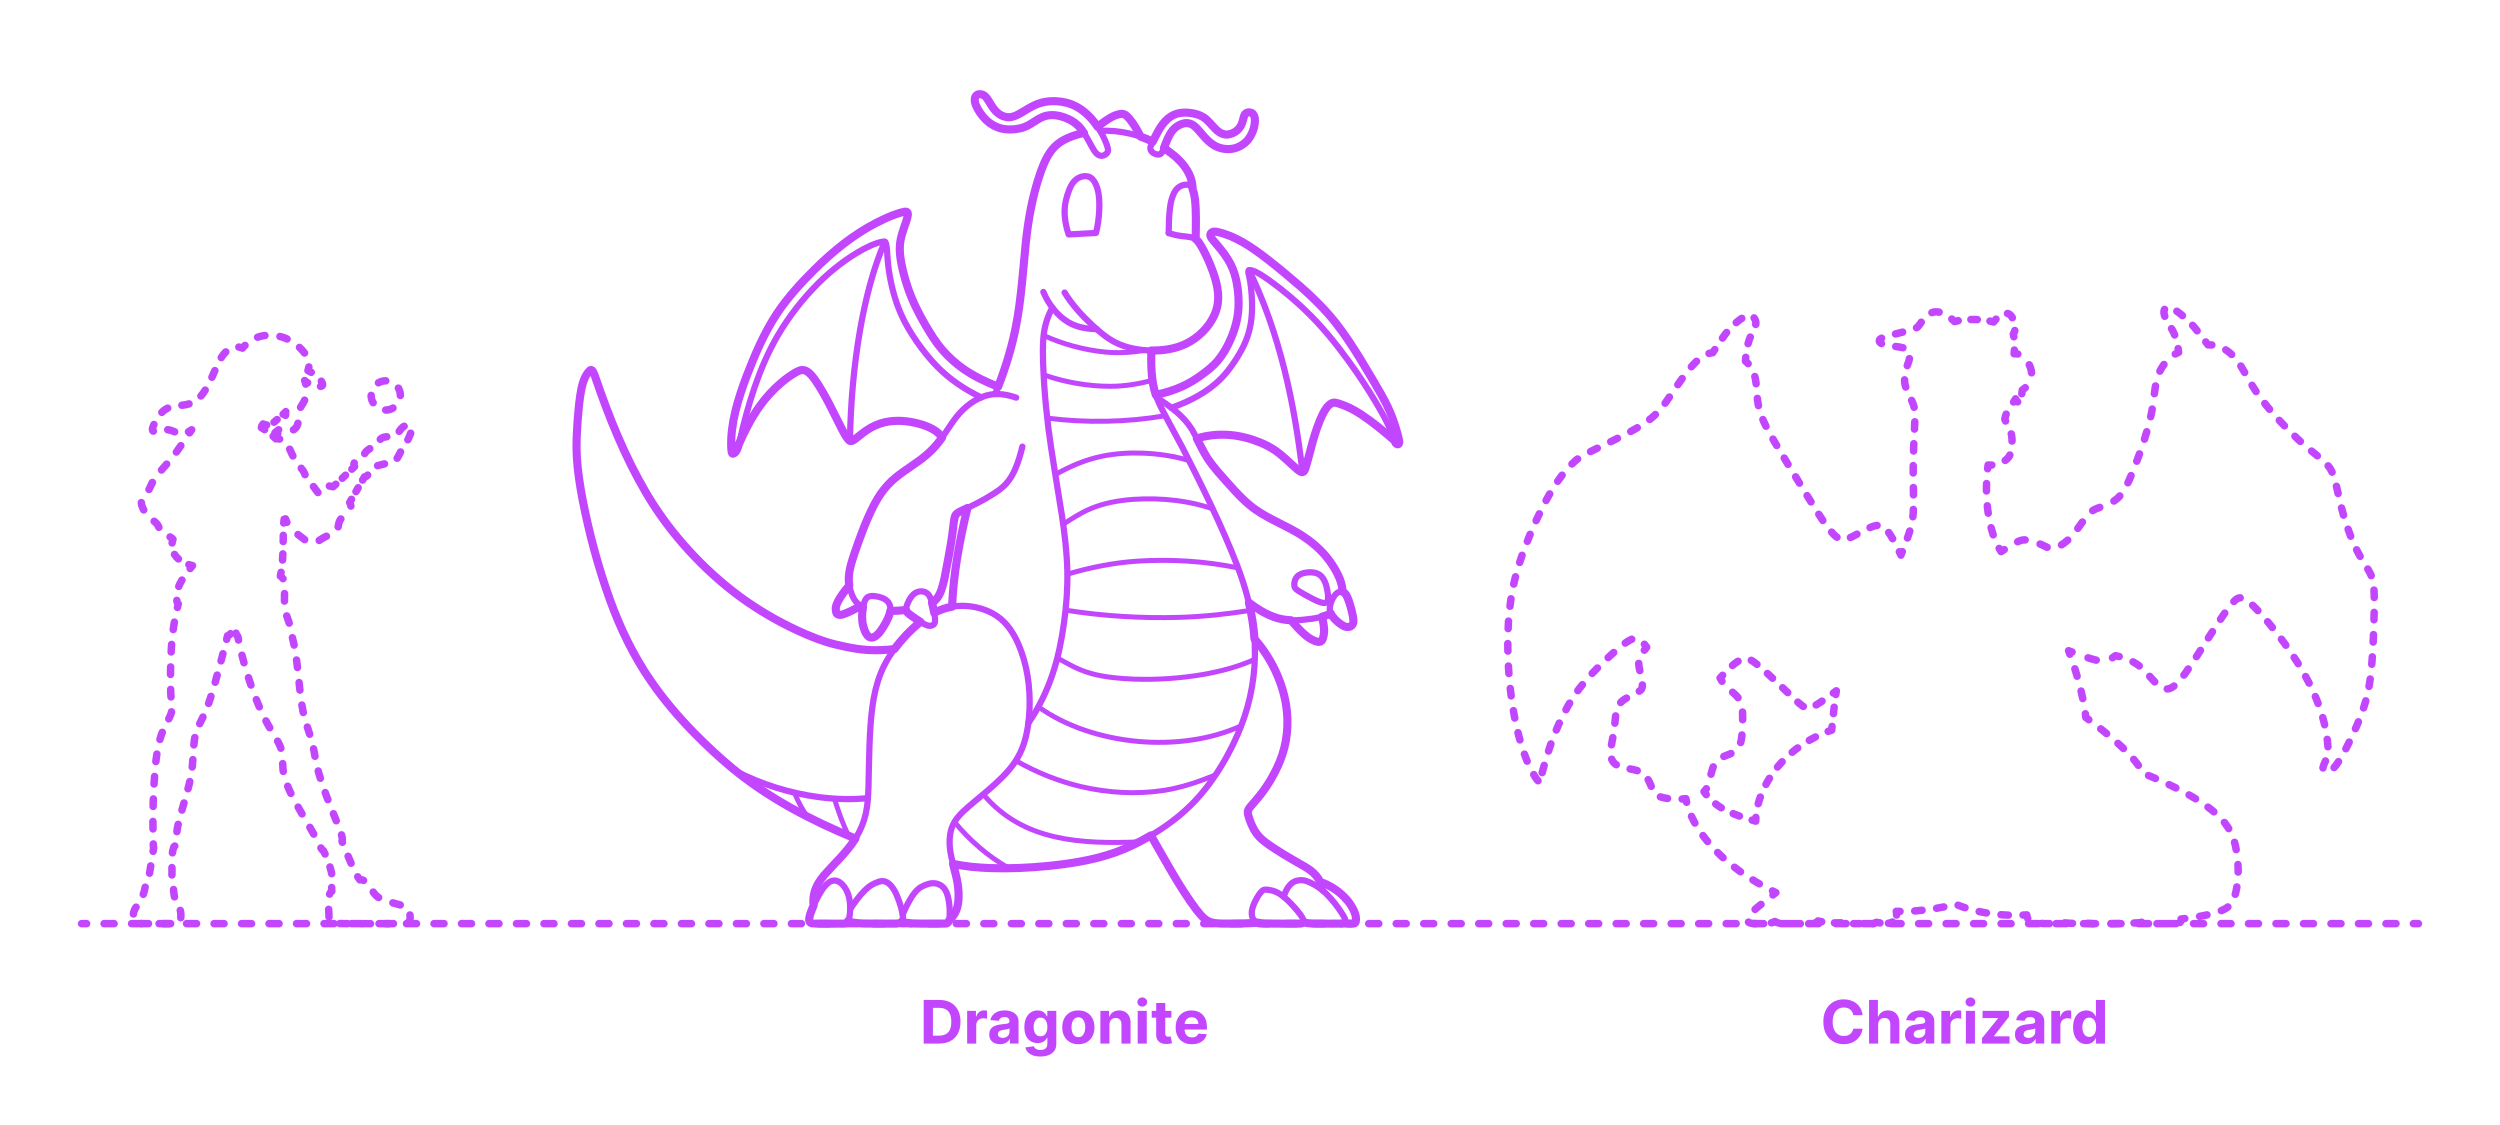 <?xml version="1.0" encoding="utf-8"?>
<!-- Generator: Adobe Illustrator 25.2.1, SVG Export Plug-In . SVG Version: 6.00 Build 0)  -->
<!DOCTYPE svg PUBLIC "-//W3C//DTD SVG 1.1//EN" "http://www.w3.org/Graphics/SVG/1.1/DTD/svg11.dtd">
<svg version="1.1" xmlns:x="http://ns.adobe.com/Extensibility/1.0/" xmlns:i="http://ns.adobe.com/AdobeIllustrator/10.0/" xmlns:graph="http://ns.adobe.com/Graphs/1.0/"
	 xmlns="http://www.w3.org/2000/svg" xmlns:xlink="http://www.w3.org/1999/xlink" x="0px" y="0px" width="1000px" height="450px"
	 viewBox="0 0 1000 450" enable-background="new 0 0 1000 450" xml:space="preserve">
<g id="FILL-BACKGROUND">
	<rect x="0" y="0" fill="#FFFFFF" width="1000" height="450"/>
</g>
<g id="N-TEXT">
	<g>
		<g>
			<path fill="#C346FF" d="M375.663,417.428h-6.188v-17.455h6.239c1.755,0,3.266,0.348,4.533,1.044
				c1.268,0.696,2.243,1.695,2.928,2.996c0.685,1.301,1.027,2.858,1.027,4.67c0,1.818-0.343,3.38-1.027,4.688
				c-0.685,1.307-1.665,2.31-2.94,3.008S377.436,417.428,375.663,417.428z M373.166,414.266h2.344c1.091,0,2.01-0.194,2.757-0.583
				s1.31-0.994,1.688-1.815c0.378-0.821,0.567-1.882,0.567-3.183c0-1.29-0.189-2.344-0.567-3.162s-0.938-1.42-1.683-1.807
				c-0.745-0.387-1.662-0.58-2.754-0.58h-2.352V414.266z"/>
			<path fill="#C346FF" d="M386.861,417.428v-13.091h3.52v2.284h0.137c0.238-0.812,0.639-1.428,1.201-1.845
				c0.562-0.418,1.211-0.626,1.943-0.626c0.182,0,0.379,0.011,0.588,0.034c0.211,0.022,0.396,0.054,0.555,0.094v3.221
				c-0.17-0.051-0.406-0.096-0.707-0.136c-0.302-0.04-0.577-0.06-0.827-0.06c-0.534,0-1.01,0.115-1.428,0.345
				c-0.417,0.23-0.747,0.55-0.988,0.959c-0.241,0.409-0.362,0.88-0.362,1.415v7.406H386.861z"/>
			<path fill="#C346FF" d="M400.037,417.675c-0.834,0-1.579-0.146-2.232-0.439s-1.169-0.727-1.547-1.304s-0.566-1.297-0.566-2.161
				c0-0.727,0.133-1.338,0.4-1.833c0.268-0.494,0.631-0.892,1.091-1.193s0.984-0.529,1.572-0.682
				c0.589-0.153,1.206-0.261,1.854-0.324c0.761-0.08,1.375-0.155,1.84-0.226c0.467-0.071,0.805-0.177,1.015-0.319
				s0.315-0.352,0.315-0.631v-0.051c0-0.54-0.169-0.958-0.508-1.253c-0.338-0.295-0.816-0.443-1.436-0.443
				c-0.653,0-1.174,0.144-1.56,0.431c-0.386,0.287-0.642,0.646-0.767,1.078l-3.358-0.273c0.171-0.795,0.506-1.484,1.006-2.067
				c0.5-0.582,1.146-1.031,1.938-1.347c0.793-0.315,1.712-0.473,2.758-0.473c0.727,0,1.424,0.085,2.092,0.255
				s1.262,0.435,1.781,0.793s0.931,0.817,1.231,1.376c0.302,0.56,0.452,1.229,0.452,2.007v8.83h-3.443v-1.815h-0.103
				c-0.21,0.409-0.491,0.769-0.844,1.078c-0.353,0.31-0.775,0.551-1.27,0.725C401.256,417.589,400.686,417.675,400.037,417.675z
				 M401.078,415.17c0.533,0,1.005-0.107,1.414-0.32s0.73-0.501,0.963-0.865c0.233-0.363,0.35-0.775,0.35-1.236v-1.389
				c-0.113,0.074-0.269,0.141-0.465,0.201c-0.195,0.06-0.416,0.113-0.66,0.162s-0.488,0.091-0.732,0.128s-0.467,0.07-0.665,0.098
				c-0.427,0.062-0.798,0.162-1.116,0.298c-0.318,0.136-0.566,0.319-0.742,0.549c-0.176,0.23-0.264,0.516-0.264,0.857
				c0,0.494,0.18,0.871,0.541,1.129C400.062,415.041,400.521,415.17,401.078,415.17z"/>
			<path fill="#C346FF" d="M416.129,422.61c-1.177,0-2.184-0.161-3.021-0.481s-1.505-0.757-1.999-1.308
				c-0.494-0.551-0.815-1.17-0.963-1.858l3.358-0.452c0.102,0.261,0.264,0.505,0.485,0.733c0.222,0.227,0.516,0.41,0.882,0.55
				c0.367,0.139,0.814,0.208,1.342,0.208c0.791,0,1.442-0.191,1.957-0.575c0.514-0.383,0.771-1.024,0.771-1.922v-2.395h-0.154
				c-0.158,0.364-0.397,0.708-0.716,1.031c-0.317,0.324-0.728,0.588-1.228,0.793s-1.096,0.307-1.789,0.307
				c-0.983,0-1.877-0.229-2.681-0.686s-1.443-1.159-1.917-2.105c-0.475-0.946-0.713-2.144-0.713-3.592
				c0-1.483,0.242-2.722,0.725-3.716c0.483-0.994,1.127-1.738,1.931-2.233c0.804-0.494,1.687-0.741,2.646-0.741
				c0.733,0,1.347,0.124,1.841,0.371s0.894,0.554,1.197,0.92c0.305,0.367,0.539,0.726,0.703,1.078h0.137v-2.199h3.605v13.219
				c0,1.113-0.273,2.045-0.818,2.795c-0.546,0.75-1.3,1.314-2.264,1.692C418.484,422.421,417.379,422.61,416.129,422.61z
				 M416.205,414.514c0.585,0,1.081-0.146,1.487-0.439c0.406-0.293,0.719-0.713,0.938-1.262c0.219-0.548,0.328-1.206,0.328-1.973
				s-0.108-1.433-0.324-1.999s-0.528-1.004-0.938-1.317s-0.906-0.469-1.491-0.469c-0.597,0-1.1,0.161-1.509,0.481
				c-0.409,0.321-0.719,0.766-0.929,1.334c-0.211,0.568-0.315,1.224-0.315,1.969c0,0.755,0.106,1.408,0.319,1.956
				c0.213,0.549,0.523,0.972,0.93,1.27S415.608,414.514,416.205,414.514z"/>
			<path fill="#C346FF" d="M431.342,417.684c-1.324,0-2.467-0.283-3.431-0.848c-0.963-0.565-1.706-1.355-2.229-2.369
				c-0.522-1.015-0.784-2.192-0.784-3.533c0-1.353,0.262-2.536,0.784-3.55s1.266-1.804,2.229-2.37
				c0.964-0.565,2.106-0.848,3.431-0.848s2.467,0.283,3.43,0.848c0.964,0.565,1.707,1.355,2.229,2.37s0.784,2.197,0.784,3.55
				c0,1.341-0.262,2.518-0.784,3.533c-0.522,1.014-1.266,1.804-2.229,2.369C433.809,417.401,432.666,417.684,431.342,417.684z
				 M431.359,414.872c0.602,0,1.104-0.172,1.508-0.516s0.709-0.814,0.916-1.411s0.312-1.275,0.312-2.037
				c0-0.761-0.104-1.44-0.312-2.037c-0.207-0.597-0.513-1.068-0.916-1.415c-0.403-0.346-0.906-0.52-1.508-0.52
				c-0.609,0-1.119,0.174-1.53,0.52c-0.412,0.347-0.722,0.818-0.929,1.415c-0.208,0.596-0.312,1.275-0.312,2.037
				c0,0.762,0.104,1.44,0.312,2.037c0.207,0.597,0.517,1.067,0.929,1.411C430.24,414.7,430.75,414.872,431.359,414.872z"/>
			<path fill="#C346FF" d="M443.785,409.86v7.568h-3.631v-13.091h3.46v2.31h0.153c0.289-0.761,0.775-1.365,1.457-1.811
				c0.682-0.446,1.509-0.669,2.48-0.669c0.909,0,1.701,0.199,2.378,0.597c0.676,0.397,1.202,0.964,1.577,1.7
				s0.562,1.612,0.562,2.629v8.335h-3.631v-7.688c0.006-0.801-0.199-1.428-0.613-1.879c-0.416-0.452-0.986-0.677-1.714-0.677
				c-0.489,0-0.919,0.105-1.291,0.315c-0.372,0.21-0.662,0.516-0.87,0.917C443.896,408.816,443.79,409.297,443.785,409.86z"/>
			<path fill="#C346FF" d="M456.909,402.65c-0.54,0-1.003-0.179-1.39-0.537s-0.579-0.79-0.579-1.295c0-0.505,0.192-0.939,0.579-1.3
				s0.848-0.541,1.381-0.541c0.546,0,1.01,0.179,1.394,0.537c0.384,0.358,0.575,0.79,0.575,1.295c0,0.505-0.191,0.939-0.575,1.299
				C457.91,402.47,457.449,402.65,456.909,402.65z M455.076,417.428v-13.091h3.631v13.091H455.076z"/>
			<path fill="#C346FF" d="M468.568,404.337v2.727h-7.884v-2.727H468.568z M462.475,401.201h3.631v12.204
				c0,0.335,0.051,0.596,0.152,0.78c0.104,0.185,0.246,0.314,0.432,0.388c0.184,0.074,0.398,0.111,0.643,0.111
				c0.171,0,0.342-0.016,0.512-0.047s0.301-0.056,0.393-0.073l0.57,2.702c-0.182,0.057-0.438,0.124-0.768,0.201
				c-0.329,0.077-0.729,0.124-1.201,0.141c-0.875,0.034-1.641-0.083-2.297-0.35s-1.166-0.682-1.529-1.244
				c-0.364-0.562-0.543-1.273-0.537-2.131V401.201z"/>
			<path fill="#C346FF" d="M476.758,417.684c-1.346,0-2.504-0.274-3.473-0.823s-1.715-1.327-2.236-2.335
				c-0.523-1.009-0.785-2.203-0.785-3.584c0-1.347,0.262-2.528,0.785-3.545c0.521-1.017,1.26-1.81,2.211-2.378
				c0.951-0.568,2.07-0.852,3.354-0.852c0.863,0,1.67,0.138,2.416,0.413c0.748,0.276,1.4,0.689,1.961,1.24
				c0.56,0.551,0.996,1.243,1.309,2.075c0.312,0.833,0.469,1.806,0.469,2.919v0.997h-11.055v-2.25h7.637
				c0-0.522-0.113-0.985-0.342-1.389c-0.227-0.403-0.541-0.72-0.941-0.95s-0.865-0.345-1.393-0.345
				c-0.552,0-1.039,0.126-1.463,0.379c-0.423,0.253-0.754,0.591-0.992,1.014s-0.361,0.894-0.367,1.411v2.139
				c0,0.647,0.121,1.208,0.363,1.679c0.241,0.472,0.584,0.835,1.027,1.091c0.442,0.255,0.968,0.383,1.576,0.383
				c0.403,0,0.772-0.057,1.107-0.17c0.336-0.114,0.623-0.284,0.861-0.511c0.238-0.228,0.42-0.506,0.545-0.835l3.358,0.222
				c-0.171,0.807-0.519,1.51-1.044,2.109s-1.201,1.065-2.029,1.398C478.791,417.518,477.838,417.684,476.758,417.684z"/>
		</g>
	</g>
	<g>
		<g>
			<path fill="#C346FF" d="M745.047,406.084h-3.732c-0.068-0.483-0.208-0.913-0.418-1.291c-0.211-0.378-0.48-0.7-0.81-0.967
				s-0.709-0.472-1.138-0.614c-0.43-0.142-0.894-0.213-1.394-0.213c-0.903,0-1.69,0.223-2.36,0.669
				c-0.671,0.446-1.191,1.094-1.561,1.943c-0.369,0.85-0.554,1.879-0.554,3.09c0,1.244,0.187,2.29,0.558,3.136
				c0.373,0.847,0.895,1.486,1.564,1.917c0.67,0.432,1.446,0.648,2.326,0.648c0.495,0,0.953-0.065,1.377-0.196
				c0.424-0.13,0.8-0.322,1.129-0.575c0.33-0.253,0.604-0.561,0.822-0.925c0.219-0.363,0.371-0.778,0.457-1.244l3.732,0.017
				c-0.097,0.801-0.336,1.572-0.721,2.314c-0.383,0.741-0.896,1.403-1.542,1.986c-0.646,0.582-1.412,1.042-2.302,1.38
				c-0.889,0.338-1.893,0.507-3.012,0.507c-1.557,0-2.947-0.353-4.172-1.057c-1.225-0.704-2.191-1.724-2.898-3.06
				c-0.707-1.335-1.061-2.952-1.061-4.849c0-1.904,0.357-3.523,1.074-4.858c0.715-1.335,1.688-2.354,2.914-3.055
				c1.228-0.702,2.607-1.053,4.143-1.053c1.011,0,1.949,0.142,2.816,0.426c0.866,0.284,1.635,0.698,2.305,1.24
				c0.671,0.542,1.218,1.206,1.641,1.99C744.656,404.175,744.928,405.073,745.047,406.084z"/>
			<path fill="#C346FF" d="M751.26,409.86v7.568h-3.631v-17.455h3.528v6.673h0.153c0.296-0.772,0.773-1.379,1.432-1.82
				c0.66-0.44,1.486-0.66,2.48-0.66c0.909,0,1.703,0.197,2.383,0.592c0.678,0.395,1.207,0.96,1.584,1.696
				c0.379,0.736,0.564,1.615,0.559,2.638v8.335h-3.631v-7.688c0.006-0.807-0.197-1.435-0.609-1.883
				c-0.412-0.449-0.986-0.673-1.726-0.673c-0.494,0-0.931,0.105-1.308,0.315c-0.379,0.21-0.674,0.516-0.887,0.917
				C751.375,408.816,751.266,409.297,751.26,409.86z"/>
			<path fill="#C346FF" d="M766.345,417.675c-0.835,0-1.579-0.146-2.233-0.439c-0.652-0.292-1.168-0.727-1.547-1.304
				c-0.377-0.577-0.566-1.297-0.566-2.161c0-0.727,0.134-1.338,0.4-1.833c0.268-0.494,0.631-0.892,1.092-1.193
				c0.46-0.301,0.984-0.529,1.572-0.682s1.205-0.261,1.854-0.324c0.762-0.08,1.375-0.155,1.841-0.226
				c0.466-0.071,0.804-0.177,1.015-0.319c0.209-0.142,0.314-0.352,0.314-0.631v-0.051c0-0.54-0.168-0.958-0.507-1.253
				c-0.338-0.295-0.817-0.443-1.437-0.443c-0.652,0-1.173,0.144-1.559,0.431c-0.387,0.287-0.643,0.646-0.768,1.078l-3.357-0.273
				c0.17-0.795,0.506-1.484,1.006-2.067c0.5-0.582,1.146-1.031,1.938-1.347c0.792-0.315,1.712-0.473,2.757-0.473
				c0.728,0,1.425,0.085,2.092,0.255c0.668,0.17,1.262,0.435,1.781,0.793c0.521,0.358,0.932,0.817,1.232,1.376
				s0.451,1.229,0.451,2.007v8.83h-3.443v-1.815h-0.102c-0.211,0.409-0.492,0.769-0.844,1.078c-0.353,0.31-0.775,0.551-1.27,0.725
				C767.563,417.589,766.992,417.675,766.345,417.675z M767.385,415.17c0.533,0,1.006-0.107,1.414-0.32
				c0.41-0.213,0.73-0.501,0.964-0.865c0.233-0.363,0.349-0.775,0.349-1.236v-1.389c-0.113,0.074-0.268,0.141-0.464,0.201
				c-0.196,0.06-0.417,0.113-0.661,0.162s-0.488,0.091-0.732,0.128s-0.466,0.07-0.664,0.098c-0.427,0.062-0.799,0.162-1.117,0.298
				c-0.318,0.136-0.565,0.319-0.741,0.549c-0.177,0.23-0.265,0.516-0.265,0.857c0,0.494,0.181,0.871,0.541,1.129
				C766.369,415.041,766.828,415.17,767.385,415.17z"/>
			<path fill="#C346FF" d="M776.537,417.428v-13.091h3.521v2.284h0.136c0.239-0.812,0.64-1.428,1.202-1.845
				c0.562-0.418,1.21-0.626,1.943-0.626c0.182,0,0.378,0.011,0.588,0.034c0.21,0.022,0.396,0.054,0.554,0.094v3.221
				c-0.17-0.051-0.406-0.096-0.707-0.136c-0.301-0.04-0.576-0.06-0.826-0.06c-0.535,0-1.01,0.115-1.428,0.345
				s-0.748,0.55-0.988,0.959c-0.242,0.409-0.363,0.88-0.363,1.415v7.406H776.537z"/>
			<path fill="#C346FF" d="M788.18,402.65c-0.54,0-1.003-0.179-1.389-0.537c-0.387-0.358-0.58-0.79-0.58-1.295
				c0-0.505,0.193-0.939,0.58-1.3c0.386-0.361,0.846-0.541,1.381-0.541c0.545,0,1.01,0.179,1.393,0.537
				c0.384,0.358,0.576,0.79,0.576,1.295c0,0.505-0.192,0.939-0.576,1.299C789.182,402.47,788.719,402.65,788.18,402.65z
				 M786.348,417.428v-13.091h3.631v13.091H786.348z"/>
			<path fill="#C346FF" d="M792.807,417.428v-2.165l6.409-7.935v-0.094h-6.188v-2.897h10.56v2.361l-6.017,7.738v0.094h6.238v2.898
				H792.807z"/>
			<path fill="#C346FF" d="M810.33,417.675c-0.836,0-1.58-0.146-2.233-0.439s-1.169-0.727-1.547-1.304s-0.566-1.297-0.566-2.161
				c0-0.727,0.134-1.338,0.4-1.833c0.267-0.494,0.631-0.892,1.091-1.193c0.461-0.301,0.984-0.529,1.572-0.682
				s1.206-0.261,1.854-0.324c0.762-0.08,1.375-0.155,1.842-0.226c0.465-0.071,0.803-0.177,1.014-0.319
				c0.21-0.142,0.315-0.352,0.315-0.631v-0.051c0-0.54-0.169-0.958-0.507-1.253s-0.817-0.443-1.437-0.443
				c-0.653,0-1.173,0.144-1.56,0.431c-0.387,0.287-0.643,0.646-0.768,1.078l-3.357-0.273c0.17-0.795,0.506-1.484,1.006-2.067
				c0.5-0.582,1.146-1.031,1.939-1.347c0.792-0.315,1.711-0.473,2.756-0.473c0.729,0,1.426,0.085,2.093,0.255
				s1.262,0.435,1.781,0.793c0.521,0.358,0.931,0.817,1.231,1.376s0.452,1.229,0.452,2.007v8.83h-3.443v-1.815h-0.103
				c-0.21,0.409-0.491,0.769-0.844,1.078c-0.352,0.31-0.775,0.551-1.27,0.725S810.978,417.675,810.33,417.675z M811.369,415.17
				c0.534,0,1.006-0.107,1.415-0.32s0.729-0.501,0.964-0.865c0.232-0.363,0.349-0.775,0.349-1.236v-1.389
				c-0.114,0.074-0.269,0.141-0.464,0.201c-0.196,0.06-0.417,0.113-0.661,0.162s-0.489,0.091-0.733,0.128s-0.465,0.07-0.664,0.098
				c-0.426,0.062-0.799,0.162-1.117,0.298c-0.318,0.136-0.564,0.319-0.74,0.549c-0.177,0.23-0.265,0.516-0.265,0.857
				c0,0.494,0.181,0.871,0.541,1.129C810.354,415.041,810.812,415.17,811.369,415.17z"/>
			<path fill="#C346FF" d="M820.522,417.428v-13.091h3.521v2.284h0.136c0.239-0.812,0.64-1.428,1.202-1.845
				c0.562-0.418,1.21-0.626,1.943-0.626c0.182,0,0.377,0.011,0.588,0.034c0.21,0.022,0.395,0.054,0.554,0.094v3.221
				c-0.171-0.051-0.406-0.096-0.708-0.136c-0.301-0.04-0.576-0.06-0.826-0.06c-0.534,0-1.01,0.115-1.428,0.345
				s-0.747,0.55-0.988,0.959c-0.242,0.409-0.362,0.88-0.362,1.415v7.406H820.522z"/>
			<path fill="#C346FF" d="M834.543,417.641c-0.994,0-1.894-0.257-2.697-0.771c-0.805-0.514-1.441-1.273-1.91-2.276
				c-0.469-1.002-0.703-2.234-0.703-3.694c0-1.5,0.242-2.749,0.725-3.746c0.483-0.998,1.127-1.745,1.931-2.242
				s1.687-0.746,2.646-0.746c0.733,0,1.345,0.124,1.837,0.371c0.491,0.247,0.889,0.554,1.193,0.92
				c0.304,0.367,0.535,0.726,0.694,1.078h0.11v-6.562h3.623v17.455h-3.58v-2.097h-0.153c-0.171,0.364-0.411,0.723-0.72,1.078
				c-0.311,0.355-0.711,0.649-1.202,0.882S835.247,417.641,834.543,417.641z M835.693,414.752c0.585,0,1.081-0.16,1.487-0.481
				c0.406-0.321,0.719-0.771,0.938-1.351c0.219-0.58,0.328-1.259,0.328-2.037s-0.108-1.455-0.324-2.028s-0.528-1.017-0.938-1.33
				s-0.906-0.469-1.491-0.469c-0.597,0-1.1,0.162-1.509,0.486c-0.409,0.324-0.719,0.772-0.929,1.347
				c-0.211,0.574-0.315,1.238-0.315,1.994c0,0.761,0.106,1.433,0.319,2.016s0.523,1.037,0.93,1.364S835.097,414.752,835.693,414.752
				z"/>
		</g>
	</g>
</g>
<g id="N-DIMENSIONS">
</g>
<g id="_x32_D_x24_AG-DIAGRAM">
	<g id="POLYLINE_2806_">
		<g>
			<g>
				
					<line fill="none" stroke="#C346FF" stroke-width="3" stroke-linecap="round" stroke-linejoin="round" x1="32.639" y1="369.458" x2="34.639" y2="369.458"/>
				
					<line fill="none" stroke="#C346FF" stroke-width="3" stroke-linecap="round" stroke-linejoin="round" stroke-dasharray="3.999,6.998" x1="41.637" y1="369.458" x2="961.862" y2="369.458"/>
				
					<line fill="none" stroke="#C346FF" stroke-width="3" stroke-linecap="round" stroke-linejoin="round" x1="965.361" y1="369.458" x2="967.361" y2="369.458"/>
			</g>
		</g>
	</g>
</g>
<g id="_x32_D_x24_AG-GUIDES">
</g>
<g id="_x32_D_x24_AG-DETAILS-DIAGRAM">
	<g id="POLYLINE_2678_">
		<g>
			
				<path fill="none" stroke="#C346FF" stroke-width="3" stroke-linecap="round" stroke-linejoin="round" stroke-dasharray="3.057,6.113" d="
				M160.145,158.174c0.002-1.241-0.405-2.478-1.144-3.474c-0.703-0.954-1.703-1.685-2.826-2.062
				c-3.744-1.258-7.621,1.458-7.718,5.406c-0.075,3.324,2.649,6.048,5.973,5.973C157.598,163.951,160.149,161.343,160.145,158.174z"
				/>
		</g>
	</g>
	<g id="POLYLINE_2679_">
		<g>
			<g>
				<path fill="none" stroke="#C346FF" stroke-width="3" stroke-linecap="round" stroke-linejoin="round" d="M145.046,192.029
					l0.749-1.299c0.203,0.01,0.409-0.025,0.594-0.109c0.219-0.098,0.405-0.258,0.56-0.439c0.037-0.044,0.073-0.091,0.108-0.138"/>
				
					<path fill="none" stroke="#C346FF" stroke-width="3" stroke-linecap="round" stroke-linejoin="round" stroke-dasharray="2.845,5.69" d="
					M151.044,186.269c0.612-0.198,1.243-0.348,1.86-0.498c1.461-0.356,3.218-0.637,4.574-1.292c0.386-0.194,0.745-0.45,1.043-0.764
					c0.369-0.385,0.643-0.853,0.884-1.326c0.981-2.168,2.553-4.358,3.705-6.438c0.598-1.085,1.008-2.374,1.499-3.51
					c0.079-0.199,0.155-0.405,0.198-0.616c0.047-0.228,0.053-0.474-0.046-0.688c-0.126-0.272-0.384-0.456-0.644-0.588
					c-0.366-0.182-0.775-0.277-1.182-0.3c-0.426-0.023-0.862,0.044-1.245,0.235c-0.914,0.451-1.537,1.443-2.158,2.216
					c-0.413,0.519-0.873,1.022-1.451,1.36c-0.477,0.287-1.026,0.427-1.575,0.495c-1.151,0.161-2.547,0.057-3.61,0.572
					c-0.479,0.241-0.865,0.63-1.208,1.036l-0.762,0.933c-1.003,1.261-2.57,1.985-3.837,2.935c-0.346,0.261-0.665,0.563-0.915,0.919
					c-0.359,0.505-0.652,1.104-1.084,1.555c-0.319,0.34-0.736,0.652-1.164,0.944"/>
				<path fill="none" stroke="#C346FF" stroke-width="3" stroke-linecap="round" stroke-linejoin="round" d="M141.691,185.189
					c-0.059,0.097-0.104,0.203-0.125,0.316c-0.07,0.383,0.123,0.767,0.257,1.116c-0.341,0.328-0.703,0.677-1.081,1.039"/>
				
					<path fill="none" stroke="#C346FF" stroke-width="3" stroke-linecap="round" stroke-linejoin="round" stroke-dasharray="1.76,3.52" d="
					M138.196,190.089c-0.857,0.812-1.729,1.633-2.568,2.412"/>
				<path fill="none" stroke="#C346FF" stroke-width="3" stroke-linecap="round" stroke-linejoin="round" d="M134.333,193.693
					c-0.388,0.354-0.761,0.69-1.114,1.004c-0.483-0.115-0.976-0.233-1.472-0.294"/>
				
					<path fill="none" stroke="#C346FF" stroke-width="3" stroke-linecap="round" stroke-linejoin="round" stroke-dasharray="2.983,5.966" d="
					M127.174,197.012c-0.597-0.665-1.164-1.606-1.719-2.292c-0.449-0.59-0.94-1.005-1.532-1.441
					c-0.364-0.275-0.637-0.651-0.875-1.036c-0.3-0.482-0.619-0.987-0.803-1.527c-0.087-0.25-0.15-0.568-0.228-0.821
					c-0.083-0.274-0.194-0.547-0.324-0.802c-0.521-1.031-1.839-2.584-2.526-3.524c-0.789-1.053-1.523-2.175-2.099-3.359
					c-0.751-1.49-1.39-3.201-2.336-4.581c-0.119-0.172-0.246-0.339-0.382-0.5"/>
				<path fill="none" stroke="#C346FF" stroke-width="3" stroke-linecap="round" stroke-linejoin="round" d="M111.843,175.617
					c-0.49-0.097-0.998-0.118-1.495-0.086c-0.35-0.355-0.719-0.696-1.108-1.012"/>
				<path fill="none" stroke="#C346FF" stroke-width="3" stroke-linecap="round" stroke-linejoin="round" d="M105.834,171.856
					c-0.414-0.283-0.841-0.547-1.268-0.802c0.007-0.24,0.061-0.479,0.166-0.695c0.132-0.278,0.341-0.523,0.508-0.779
					c0.451,0.208,0.939,0.37,1.435,0.417"/>
				
					<path fill="none" stroke="#C346FF" stroke-width="3" stroke-linecap="round" stroke-linejoin="round" stroke-dasharray="1.608,3.217" d="
					M109.608,168.874c0.818-0.624,1.646-1.442,2.413-2.129"/>
				<path fill="none" stroke="#C346FF" stroke-width="3" stroke-linecap="round" stroke-linejoin="round" d="M113.243,165.701
					c0.389-0.339,0.766-0.693,1.065-1.055c-0.004,0.5-0.038,1-0.101,1.497"/>
				
					<path fill="none" stroke="#C346FF" stroke-width="3" stroke-linecap="round" stroke-linejoin="round" stroke-dasharray="3.267,6.534" d="
					M111.448,171.903c-0.396,0.338-0.82,0.65-1.219,0.966c-0.095,0.084-0.2,0.167-0.261,0.281l-0.002,0.004l-0.002,0.004
					l-0.002,0.004l-0.001,0.004l-0.002,0.004l-0.001,0.004l-0.001,0.003l-0.001,0.004l-0.001,0.004l-0.001,0.004l-0.001,0.004
					c-0.003,0.015-0.004,0.031-0.001,0.047l0,0.002l0,0.001l0,0.002l0,0.002l0,0.002l0,0.001l0,0.002
					c0.031,0.095,0.171,0.13,0.258,0.152c0.447,0.089,0.918,0.066,1.372,0.053c1.108-0.053,2.227-0.216,3.301-0.495
					c1.208-0.33,2.457-0.791,3.344-1.711c0.404-0.428,0.677-0.966,0.842-1.528c0.477-1.616,0.213-3.431,0.51-5.075
					c0.207-1.222,1.011-2.357,1.651-3.392c0.335-0.552,0.639-1.134,0.846-1.747c0.284-0.838,0.43-1.723,0.482-2.606"/>
				<path fill="none" stroke="#C346FF" stroke-width="3" stroke-linecap="round" stroke-linejoin="round" d="M122.306,153.651
					c-0.112-0.487-0.26-0.966-0.451-1.429c0.37,0.34,0.773,0.637,1.201,0.895"/>
				
					<path fill="none" stroke="#C346FF" stroke-width="3" stroke-linecap="round" stroke-linejoin="round" stroke-dasharray="2.706,5.412" d="
					M128.21,154.542c0.081-0.009,0.162-0.021,0.24-0.038c0.201-0.047,0.412-0.138,0.522-0.323c0.084-0.141,0.095-0.313,0.077-0.474
					c-0.049-0.387-0.228-0.746-0.42-1.081c-0.508-0.832-1.158-1.547-1.893-2.172"/>
				<path fill="none" stroke="#C346FF" stroke-width="3" stroke-linecap="round" stroke-linejoin="round" d="M124.506,148.926
					c-0.437-0.247-0.883-0.476-1.329-0.69c0.122-0.462,0.269-0.956,0.374-1.453"/>
				
					<path fill="none" stroke="#C346FF" stroke-width="3" stroke-linecap="round" stroke-linejoin="round" stroke-dasharray="3.022,6.045" d="
					M121.821,141.208c-0.636-0.846-1.363-1.626-2.132-2.347c-2.1-1.958-4.65-3.462-7.431-4.206
					c-3.426-0.932-7.221-0.804-10.446,0.754c-0.509,0.247-0.998,0.528-1.469,0.838"/>
				<path fill="none" stroke="#C346FF" stroke-width="3" stroke-linecap="round" stroke-linejoin="round" d="M98.003,138.162
					c-0.357,0.352-0.698,0.718-1.025,1.095c-0.464-0.182-0.946-0.335-1.438-0.429"/>
				
					<path fill="none" stroke="#C346FF" stroke-width="3" stroke-linecap="round" stroke-linejoin="round" stroke-dasharray="2.905,5.811" d="
					M90.31,140.763c-0.004,0.004-0.008,0.008-0.013,0.012c-1.003,0.976-1.774,2.172-2.435,3.399
					c-2.12,4.032-3.726,9.016-6.356,12.76c-1.072,1.53-2.367,2.974-4.026,3.875c-2.156,1.167-4.784,1.285-7.168,1.613
					c-0.859,0.121-1.737,0.272-2.559,0.558c-0.627,0.218-1.229,0.526-1.773,0.905c-1.714,1.197-2.861,3.017-3.862,4.814
					c-0.452,0.856-0.916,1.743-1.103,2.701c-0.044,0.271-0.068,0.568,0.061,0.82l0.005,0.009l0.005,0.009l0.005,0.009l0.006,0.009
					l0.006,0.009l0.006,0.009l0.006,0.008l0.006,0.008l0.006,0.008l0.007,0.008l0.007,0.008l0.007,0.008l0.007,0.007l0.007,0.008
					l0.007,0.007l0.007,0.007l0.008,0.007l0.008,0.007l0.008,0.007l0.009,0.007l0.009,0.007l0.009,0.007l0.009,0.007l0.009,0.006
					l0.01,0.006l0.01,0.006l0.01,0.006l0.01,0.006l0.01,0.006l0.01,0.005l0.01,0.005l0.011,0.005
					c0.147,0.07,0.312,0.091,0.473,0.098c0.304,0.009,0.612-0.035,0.912-0.083c1.509-0.26,3.101-0.768,4.642-0.542
					c1.333,0.176,2.622,0.919,3.881,1.346c0.453,0.15,0.929,0.248,1.407,0.244"/>
				<path fill="none" stroke="#C346FF" stroke-width="3" stroke-linecap="round" stroke-linejoin="round" d="M75.395,172.687
					c0.444-0.238,0.872-0.506,1.286-0.776c-0.288,0.398-0.577,0.807-0.866,1.223"/>
				
					<path fill="none" stroke="#C346FF" stroke-width="3" stroke-linecap="round" stroke-linejoin="round" stroke-dasharray="3.106,6.212" d="
					M72.335,178.279c-1.543,2.272-3.134,4.51-4.819,6.413l-3.592,4.091c-1.262,1.462-2.462,3.009-3.262,4.778l-0.721,1.558
					c-0.356,0.758-0.771,1.503-1.314,2.144c-0.65,0.796-1.479,1.565-1.877,2.53c-0.335,0.781-0.25,1.66-0.009,2.456
					c0.412,1.336,1.172,2.546,2.052,3.624c0.394,0.478,0.834,0.931,1.299,1.341c0.576,0.518,1.431,1.144,2.008,1.662
					c0.303,0.273,0.593,0.572,0.831,0.905c0.242,0.337,0.429,0.716,0.598,1.094c0.365,0.811,0.674,1.781,1.339,2.399
					c0.101,0.092,0.209,0.176,0.323,0.251"/>
				<path fill="none" stroke="#C346FF" stroke-width="3" stroke-linecap="round" stroke-linejoin="round" d="M68.03,214.778
					c0.083,0.045,0.163,0.092,0.239,0.14c0.346,0.215,0.651,0.496,0.927,0.793c-0.165,0.501-0.28,0.988-0.348,1.459"/>
				
					<path fill="none" stroke="#C346FF" stroke-width="3" stroke-linecap="round" stroke-linejoin="round" stroke-dasharray="2.398,4.795" d="
					M69.802,221.772c0.819,1.305,2.07,2.368,3.543,3.155"/>
				<path fill="none" stroke="#C346FF" stroke-width="3" stroke-linecap="round" stroke-linejoin="round" d="M75.553,225.854
					c0.475,0.151,0.961,0.277,1.452,0.378c-0.303,0.384-0.614,0.779-0.925,1.181"/>
				
					<path fill="none" stroke="#C346FF" stroke-width="3" stroke-linecap="round" stroke-linejoin="round" stroke-dasharray="2.84,5.681" d="
					M72.773,232.03c-0.325,0.524-0.63,1.062-0.891,1.614c-0.538,1.16-0.852,2.421-1.017,3.688"/>
				<path fill="none" stroke="#C346FF" stroke-width="3" stroke-linecap="round" stroke-linejoin="round" d="M70.729,240.167
					c0.011,0.201,0.035,0.402,0.09,0.595c0.079,0.291,0.243,0.557,0.474,0.751l-0.327,1.464"/>
				
					<path fill="none" stroke="#C346FF" stroke-width="3" stroke-linecap="round" stroke-linejoin="round" stroke-dasharray="3,5.999" d="
					M69.752,248.852c-0.659,3.787-1.075,7.641-1.27,11.455c-0.287,5.419-0.364,11.297-0.191,16.724
					c0.051,1.904,0.238,3.97,0.419,5.864c0.031,0.479,0.038,0.97-0.025,1.447c-0.143,1.102-0.646,2.125-1.13,3.112
					c-1.171,2.268-2.508,4.754-3.245,7.183c-1.305,4.097-1.849,8.444-2.254,12.712c-0.758,8.954-1.036,18.182-0.826,27.229"/>
				<path fill="none" stroke="#C346FF" stroke-width="3" stroke-linecap="round" stroke-linejoin="round" d="M61.319,337.579
					c0.013,0.363,0.026,0.727,0.041,1.089c0.004,0.136,0.014,0.284,0.123,0.38l-0.241,1.48"/>
				
					<path fill="none" stroke="#C346FF" stroke-width="3" stroke-linecap="round" stroke-linejoin="round" stroke-dasharray="2.956,5.911" d="
					M60.291,346.362l-0.495,3.037c-0.272,0.292-0.461,0.651-0.612,1.018c-0.154,0.373-0.273,0.779-0.376,1.169
					c-0.347,1.348-0.74,3.505-1.095,4.846c-0.288,1.133-0.687,2.251-1.243,3.282c-0.462,0.893-1.244,1.968-1.827,2.798
					c-0.536,0.769-1.003,1.607-1.202,2.53c-0.164,0.736-0.229,1.507-0.113,2.256c0.075,0.46,0.227,0.924,0.534,1.283
					c0.282,0.333,0.691,0.527,1.105,0.64c0.763,0.203,1.578,0.214,2.363,0.232l13.56,0.005c0.22-0.01,0.501,0.013,0.717-0.03
					c0.129-0.023,0.245-0.077,0.315-0.192c0.047-0.074,0.075-0.16,0.099-0.244c0.136-0.543,0.209-1.12,0.269-1.677
					c0.079-0.818,0.116-1.657-0.013-2.471c-0.104-0.672-0.327-1.325-0.618-1.938c-0.403-0.854-0.985-1.77-1.362-2.636
					c-0.246-0.556-0.427-1.144-0.551-1.739c-0.471-2.239-0.237-4.722-1.063-6.884l0.098-1.822c0.104-2.438-0.184-5.457,0.06-7.886
					c0.102-1.052,0.392-2.139,0.679-3.157c0.485-0.327,0.773-0.832,0.905-1.393c0.203-0.827,0.169-2,0.203-2.858
					c0.026-1.056,0.134-2.132,0.318-3.171c0.972-5.327,3.362-11.956,4.625-17.228c0.885-3.457,1.386-7.059,1.606-10.619
					c0.247-3.265,0.238-7.252,1.206-10.391c0.908-2.948,2.764-5.906,3.916-8.756c1.342-3.231,2.438-6.817,3.423-10.176
					c1.302-4.675,2.9-10.405,4.227-15.575"/>
				<path fill="none" stroke="#C346FF" stroke-width="3" stroke-linecap="round" stroke-linejoin="round" d="M90.666,255.75
					c0.122-0.495,0.24-0.982,0.353-1.458c0.127,0.035,0.264,0.006,0.379-0.053c0.322-0.175,0.552-0.479,0.784-0.754
					c0.003-0.004,0.006-0.008,0.01-0.012"/>
				<path fill="none" stroke="#C346FF" stroke-width="3" stroke-linecap="round" stroke-linejoin="round" d="M94.398,253.261
					c0.004,0.015,0.009,0.03,0.013,0.044c0.13,0.455,0.291,0.959,0.706,1.233c0.092,0.491,0.188,0.981,0.287,1.472"/>
				
					<path fill="none" stroke="#C346FF" stroke-width="3" stroke-linecap="round" stroke-linejoin="round" stroke-dasharray="3.115,6.23" d="
					M96.789,262.085c1.156,4.557,2.556,9.075,4.117,13.454c1.863,5.168,3.974,10.368,6.736,15.128
					c1.071,1.831,3.206,5.217,4.069,7.076c0.401,0.85,0.752,1.738,0.972,2.653c0.394,1.601,0.367,3.441,0.399,5.089
					c0.027,1.354,0.124,2.731,0.408,4.057c0.47,2.209,1.296,4.353,2.208,6.414c2.631,5.967,6.729,12.04,9.846,17.765
					c0.468,0.85,0.916,1.779,1.373,2.706"/>
				<path fill="none" stroke="#C346FF" stroke-width="3" stroke-linecap="round" stroke-linejoin="round" d="M128.377,339.179
					c0.053,0.088,0.106,0.176,0.16,0.262c0.147,0.219,0.305,0.442,0.5,0.621c0.098,0.089,0.21,0.165,0.34,0.197
					c0.225,0.444,0.439,0.896,0.645,1.354"/>
				
					<path fill="none" stroke="#C346FF" stroke-width="3" stroke-linecap="round" stroke-linejoin="round" stroke-dasharray="2.772,5.543" d="
					M131.985,346.794c0.388,1.221,0.724,2.474,0.888,3.74c0.08,0.554,0.095,1.125,0.071,1.698"/>
				<path fill="none" stroke="#C346FF" stroke-width="3" stroke-linecap="round" stroke-linejoin="round" d="M132.669,354.99
					c-0.022,0.497,0.013,0.987,0.061,1.494c-0.451,0.253-0.717,0.693-0.887,1.17"/>
				
					<path fill="none" stroke="#C346FF" stroke-width="3" stroke-linecap="round" stroke-linejoin="round" stroke-dasharray="3.063,6.127" d="
					M131.467,363.741c0.041,1.122,0.118,3.086,0.151,3.673c0.028,0.348,0.052,0.708,0.178,1.037
					c0.088,0.233,0.254,0.432,0.472,0.553c0.443,0.24,0.962,0.294,1.455,0.352c1.911,0.205,24.705,0.074,26.982,0.084
					c0.701-0.028,1.431-0.043,2.107-0.249c0.278-0.088,0.55-0.223,0.752-0.438c0.24-0.25,0.362-0.588,0.422-0.924
					c0.1-0.578,0.074-1.176,0.011-1.756c-0.067-0.561-0.182-1.125-0.375-1.657c-0.132-0.361-0.303-0.715-0.548-1.014
					c-0.606-0.74-1.576-1.01-2.454-1.282l-4.615-1.308c-1.014-0.305-2.099-0.635-3.077-1.034c-0.675-0.277-1.339-0.614-1.915-1.066
					c-0.859-0.672-1.521-1.569-2.151-2.45l-1.317-1.937"/>
				<path fill="none" stroke="#C346FF" stroke-width="3" stroke-linecap="round" stroke-linejoin="round" d="M145.415,352.164
					c-0.446-0.232-0.965-0.301-1.46-0.224c-0.303-0.395-0.593-0.804-0.864-1.226"/>
				
					<path fill="none" stroke="#C346FF" stroke-width="3" stroke-linecap="round" stroke-linejoin="round" stroke-dasharray="3.024,6.048" d="
					M140.432,345.286c-1.285-2.914-2.548-5.983-3.623-8.743c0.161-0.459,0.143-0.96,0.073-1.436
					c-0.241-1.412-0.797-2.789-1.295-4.127c-3.099-7.771-6.975-16.702-8.874-24.804c-0.858-3.764-1.25-7.781-2.491-11.451
					c-0.691-2.184-1.823-5.344-2.397-7.549c-0.446-1.681-0.8-3.481-1.075-5.198c-1.346-8.49-1.689-19.207-3.934-27.501l-0.76-2.71
					c0.09-0.203,0.106-0.43,0.092-0.65c-0.083-0.856-0.418-1.715-0.678-2.532c-0.439-1.339-1.222-3.317-1.493-4.679
					c-0.146-0.725-0.19-1.482-0.206-2.22c-0.051-2.063,0.124-4.995,0.032-7.305"/>
				<path fill="none" stroke="#C346FF" stroke-width="3" stroke-linecap="round" stroke-linejoin="round" d="M113.207,231.459
					c-0.286-0.408-0.673-0.752-1.056-1.063c0.103-0.486,0.195-0.978,0.279-1.473"/>
				
					<path fill="none" stroke="#C346FF" stroke-width="3" stroke-linecap="round" stroke-linejoin="round" stroke-dasharray="2.471,4.943" d="
					M113.006,224.014c0.292-3.936,0.261-7.975,0.338-11.766c0.006-0.193,0.012-0.389,0.019-0.585"/>
				<path fill="none" stroke="#C346FF" stroke-width="3" stroke-linecap="round" stroke-linejoin="round" d="M113.493,209.193
					c0.042-0.505,0.096-1.005,0.169-1.49c0.108,0.016,0.221,0.02,0.325-0.016c0.082-0.027,0.153-0.079,0.213-0.141
					c0.157,0.474,0.342,0.94,0.554,1.394"/>
				
					<path fill="none" stroke="#C346FF" stroke-width="3" stroke-linecap="round" stroke-linejoin="round" stroke-dasharray="3.349,6.698" d="
					M119.202,213.828c0.942,0.719,2.041,1.556,2.588,1.973c0.804,0.579,1.639,1.234,2.533,1.663c0.174,0.077,0.36,0.137,0.552,0.146
					c0.2,0.01,0.399-0.04,0.584-0.111c0.423-0.168,0.828-0.431,1.214-0.672c1.312-0.847,2.814-1.922,4.261-2.491
					c0.832-0.335,1.805-0.488,2.656-0.765c0.329-0.113,0.658-0.264,0.909-0.511c0.22-0.213,0.358-0.497,0.453-0.785
					c0.324-1.061,0.324-2.268,0.685-3.32c0.509-1.568,1.787-2.688,2.985-3.794"/>
				<path fill="none" stroke="#C346FF" stroke-width="3" stroke-linecap="round" stroke-linejoin="round" d="M140.354,202.424
					c-0.029-0.498-0.227-0.986-0.492-1.403l0.749-1.299"/>
				
					<line fill="none" stroke="#C346FF" stroke-width="3" stroke-linecap="round" stroke-linejoin="round" stroke-dasharray="1.776,3.551" x1="142.385" y1="196.644" x2="144.159" y2="193.567"/>
			</g>
		</g>
	</g>
	<g id="POLYLINE_2680_">
		<g>
			<g>
				<path fill="none" stroke="#C346FF" stroke-width="3" stroke-linecap="round" stroke-linejoin="round" d="M732.822,290.559
					c-0.05,0.505-0.099,1.002-0.146,1.491c-0.473,0.16-0.944,0.327-1.413,0.502"/>
				
					<path fill="none" stroke="#C346FF" stroke-width="3" stroke-linecap="round" stroke-linejoin="round" stroke-dasharray="2.784,5.567" d="
					M726.169,294.792c-2.895,1.474-5.648,3.232-8.203,5.227c-5.193,4.049-9.515,9.271-12.344,15.228
					c-1.337,2.837-2.421,5.853-2.959,8.955"/>
				<path fill="none" stroke="#C346FF" stroke-width="3" stroke-linecap="round" stroke-linejoin="round" d="M702.338,326.963
					c-0.03,0.499-0.044,1-0.042,1.501c-0.479-0.134-0.96-0.271-1.442-0.412"/>
				
					<path fill="none" stroke="#C346FF" stroke-width="3" stroke-linecap="round" stroke-linejoin="round" stroke-dasharray="2.67,5.341" d="
					M695.768,326.422c-0.956-0.342-1.9-0.704-2.825-1.091c-2.097-0.882-4.156-1.928-6.011-3.252
					c-0.947-0.669-1.833-1.423-2.656-2.241"/>
				<path fill="none" stroke="#C346FF" stroke-width="3" stroke-linecap="round" stroke-linejoin="round" d="M682.493,317.849
					c-0.312-0.391-0.613-0.791-0.901-1.199c0.369-0.344,0.682-0.735,0.948-1.157"/>
				
					<path fill="none" stroke="#C346FF" stroke-width="3" stroke-linecap="round" stroke-linejoin="round" stroke-dasharray="3.063,6.127" d="
					M684.407,309.686c0.168-0.698,0.344-1.375,0.539-1.974c0.367-1.17,0.916-2.307,1.764-3.206c0.836-0.906,1.917-1.55,3.041-2.038
					c1.547-0.675,3.391-1.147,4.691-2.271c0.375-0.321,0.704-0.698,0.967-1.116c0.45-0.721,0.728-1.54,0.934-2.361
					c0.324-1.316,0.463-2.696,0.554-4.047c0.099-1.583,0.166-3.435,0.162-5.02c-0.011-2.408,0.09-4.994-0.998-7.21
					c-0.555-1.192-1.473-2.167-2.439-3.04c-0.864-0.773-1.946-1.694-2.843-2.572"/>
				<path fill="none" stroke="#C346FF" stroke-width="3" stroke-linecap="round" stroke-linejoin="round" d="M688.792,272.501
					c-0.282-0.414-0.54-0.843-0.767-1.289c0.337-0.362,0.678-0.729,1.022-1.098"/>
				
					<path fill="none" stroke="#C346FF" stroke-width="3" stroke-linecap="round" stroke-linejoin="round" stroke-dasharray="2.786,5.572" d="
					M692.994,266.182c0.259-0.227,0.52-0.448,0.783-0.662c1.044-0.824,2.199-1.598,3.52-1.871c0.823-0.16,1.699-0.14,2.49,0.154
					c0.852,0.32,1.611,0.858,2.336,1.398c0.919,0.694,1.88,1.525,2.746,2.287c3.494,3.083,10.208,9.562,13.667,12.822
					c0.797,0.727,1.63,1.494,2.516,2.108c0.527,0.361,1.105,0.674,1.733,0.811c0.417,0.091,0.853,0.042,1.259-0.077
					c0.592-0.172,1.155-0.456,1.696-0.749c1.76-0.995,3.579-2.259,5.343-3.543"/>
				<path fill="none" stroke="#C346FF" stroke-width="3" stroke-linecap="round" stroke-linejoin="round" d="M733.327,277.207
					c0.409-0.303,0.812-0.601,1.207-0.89c-0.071,0.485-0.142,0.98-0.212,1.483"/>
				
					<path fill="none" stroke="#C346FF" stroke-width="3" stroke-linecap="round" stroke-linejoin="round" stroke-dasharray="2.569,5.137" d="
					M733.664,282.894c-0.205,1.707-0.4,3.43-0.578,5.109"/>
			</g>
		</g>
	</g>
	<g id="POLYLINE_2681_">
		<g>
			<g>
				<path fill="none" stroke="#C346FF" stroke-width="3" stroke-linecap="round" stroke-linejoin="round" d="M685.912,139.828
					c-0.276,0.424-0.549,0.844-0.819,1.256c-0.497,0.051-0.991,0.143-1.474,0.276"/>
				
					<path fill="none" stroke="#C346FF" stroke-width="3" stroke-linecap="round" stroke-linejoin="round" stroke-dasharray="2.996,5.992" d="
					M678.603,144.525c-0.759,0.727-1.475,1.503-2.16,2.291c-3.616,4.138-7.004,9.745-10.227,14.22
					c-1.238,1.708-2.581,3.373-4.108,4.828c-1.777,1.704-3.806,3.167-5.892,4.467c-5.986,3.737-15.235,7.845-21.588,11.08
					c-0.993,0.534-2.011,1.073-2.935,1.716c-1.169,0.793-2.233,1.756-3.226,2.757c-1.411,1.421-2.722,2.976-3.928,4.574
					c-4.157,5.542-7.35,11.832-10.241,18.106c-3.121,6.896-5.929,14.076-7.901,21.392c-3.27,12.039-3.697,24.716-3.003,37.113
					c0.633,10.36,2.129,20.792,5.089,30.755c1.364,4.418,3.044,8.845,5.469,12.798c0.469,0.726,0.984,1.541,1.659,2.063
					c0.218,0.164,0.481,0.282,0.757,0.279c0.184,0,0.367-0.053,0.521-0.154c0.203-0.132,0.355-0.333,0.447-0.555
					c0.065-0.153,0.081-0.32,0.068-0.485c-0.014-0.164-0.048-0.341-0.089-0.501c-0.15-0.566-0.37-1.188-0.577-1.741
					c2.796-10.711,6.569-21.382,12.627-30.71c2.838-4.405,6.325-8.424,10.069-12.083c2.919-2.863,6.09-5.977,9.296-8.502
					c1.135-0.879,2.326-1.738,3.615-2.379c0.674-0.326,1.418-0.594,2.178-0.518c0.377,0.036,0.733,0.161,1.063,0.338"/>
				<path fill="none" stroke="#C346FF" stroke-width="3" stroke-linecap="round" stroke-linejoin="round" d="M657.771,257.705
					c0.315,0.391,0.614,0.794,0.906,1.196c-0.324,0.378-0.642,0.766-0.946,1.164"/>
				
					<path fill="none" stroke="#C346FF" stroke-width="3" stroke-linecap="round" stroke-linejoin="round" stroke-dasharray="2.92,5.84" d="
					M655.5,265.355c-0.003,0.609,0.079,1.22,0.203,1.815l0.896,4.168c0.167,0.878,0.343,1.786,0.358,2.681
					c0.003,0.439-0.04,0.889-0.21,1.297c-0.24,0.594-0.759,1.01-1.283,1.347c-1.494,0.934-3.631,1.836-5.142,2.741
					c-1.084,0.638-2.1,1.452-2.776,2.526c-0.512,0.794-0.811,1.708-1.002,2.627c-0.367,1.638-0.553,4.634-0.751,6.323
					c-0.094,0.829-0.238,1.814-0.382,2.637c-0.391,2.464-1.265,5.718-1.151,8.197c0.051,1.176,0.402,2.374,1.189,3.271
					c0.854,0.991,2.089,1.555,3.327,1.903c1.913,0.525,4.067,0.722,5.963,1.311c1.083,0.332,2.151,0.816,2.976,1.61
					c1.16,1.099,1.871,2.576,2.486,4.028c0.433,1.021,0.887,2.294,1.531,3.2c0.283,0.4,0.627,0.762,1.029,1.044
					c0.48,0.34,1.034,0.567,1.594,0.74c1.445,0.432,2.969,0.638,4.469,0.762c0.367,0.028,0.736,0.05,1.105,0.064"/>
				<path fill="none" stroke="#C346FF" stroke-width="3" stroke-linecap="round" stroke-linejoin="round" d="M672.848,319.604
					c0.499-0.036,0.997-0.088,1.491-0.158c0.087,0.494,0.189,0.984,0.304,1.471"/>
				
					<path fill="none" stroke="#C346FF" stroke-width="3" stroke-linecap="round" stroke-linejoin="round" stroke-dasharray="2.989,5.977" d="
					M676.6,326.558c1.285,2.82,2.948,5.479,4.785,7.955c6.548,8.68,15.415,15.357,24.965,20.485"/>
				<path fill="none" stroke="#C346FF" stroke-width="3" stroke-linecap="round" stroke-linejoin="round" d="M709,356.373
					c0.447,0.225,0.896,0.446,1.345,0.664c-0.398,0.293-0.799,0.604-1.165,0.949"/>
				
					<path fill="none" stroke="#C346FF" stroke-width="3" stroke-linecap="round" stroke-linejoin="round" stroke-dasharray="3.101,6.203" d="
					M704.411,361.77c-0.758,0.568-1.485,1.177-2.188,1.803c-0.779,0.71-1.557,1.462-2.191,2.306
					c-0.358,0.484-0.68,1.012-0.855,1.592c-0.093,0.318-0.14,0.667-0.029,0.986c0.135,0.4,0.513,0.628,0.899,0.742
					c0.275,0.084,0.567,0.131,0.853,0.165c0.939,0.111,2.18,0.085,3.134,0.094c0.475-0.002,0.963-0.002,1.454-0.013"/>
				<path fill="none" stroke="#C346FF" stroke-width="3" stroke-linecap="round" stroke-linejoin="round" d="M708.57,369.119
					c0.487-0.118,0.965-0.284,1.398-0.536c0.405,0.298,0.885,0.474,1.372,0.589"/>
				
					<path fill="none" stroke="#C346FF" stroke-width="3" stroke-linecap="round" stroke-linejoin="round" stroke-dasharray="2.934,5.869" d="
					M717.194,369.453c1.957,0.005,4.384,0.012,5.873,0"/>
				<path fill="none" stroke="#C346FF" stroke-width="3" stroke-linecap="round" stroke-linejoin="round" d="M725.977,369.19
					c0.481-0.147,0.926-0.4,1.23-0.814c0.487,0.114,0.976,0.213,1.469,0.299"/>
				
					<path fill="none" stroke="#C346FF" stroke-width="3" stroke-linecap="round" stroke-linejoin="round" stroke-dasharray="2.567,5.135" d="
					M733.786,369.146c1.478,0.031,2.958-0.014,4.424-0.106c0.272,0.194,0.602,0.288,0.929,0.338
					c0.824,0.134,5.249,0.079,7.416,0.074"/>
				<path fill="none" stroke="#C346FF" stroke-width="3" stroke-linecap="round" stroke-linejoin="round" d="M749.12,369.408
					c0.283-0.028,0.562-0.074,0.831-0.153c0.207-0.067,0.409-0.168,0.56-0.329c0.489,0.089,0.983,0.173,1.479,0.243"/>
				
					<path fill="none" stroke="#C346FF" stroke-width="3" stroke-linecap="round" stroke-linejoin="round" stroke-dasharray="1.696,3.391" d="
					M755.369,369.286c0.987-0.125,1.99-0.478,2.601-1.293c0.083-0.112,0.157-0.227,0.223-0.347"/>
				<path fill="none" stroke="#C346FF" stroke-width="3" stroke-linecap="round" stroke-linejoin="round" d="M758.631,366.021
					c0.028-0.503-0.021-1.013-0.12-1.496c0.499,0.017,0.999,0.029,1.498,0.035"/>
				
					<path fill="none" stroke="#C346FF" stroke-width="3" stroke-linecap="round" stroke-linejoin="round" stroke-dasharray="2.94,5.88" d="
					M765.886,364.381c5.546-0.39,11.067-1.371,16.457-2.634c7.565,3.105,15.773,4.395,23.936,4.355"/>
				<path fill="none" stroke="#C346FF" stroke-width="3" stroke-linecap="round" stroke-linejoin="round" d="M809.219,366.031
					c0.499-0.022,0.998-0.048,1.495-0.079c0.026,0.498,0.146,1.001,0.386,1.438"/>
				
					<path fill="none" stroke="#C346FF" stroke-width="3" stroke-linecap="round" stroke-linejoin="round" stroke-dasharray="3.088,6.177" d="
					M816.688,369.372c0.301,0.031,0.605,0.049,0.903,0.062c1.176,0.036,5.505,0.034,6.691,0.008
					c0.565-0.028,1.146-0.079,1.675-0.292c1.267,0.11,2.649,0.237,3.917,0.213c1.229-0.015,2.567-0.191,3.789-0.359
					c1.059,0.382,2.212,0.419,3.327,0.447c2.988-0.038,8.923,0.119,11.824-0.114c0.538-0.055,1.088-0.125,1.603-0.295
					c2.262,0.218,4.594,0.287,6.821-0.231c1.743,0.548,3.619,0.603,5.433,0.64c0.297,0,4.444,0.007,6.306,0.006"/>
				<path fill="none" stroke="#C346FF" stroke-width="3" stroke-linecap="round" stroke-linejoin="round" d="M871.976,368.985
					c0.39-0.327,0.514-0.88,0.449-1.371c0.492-0.062,0.989-0.126,1.488-0.191"/>
				
					<path fill="none" stroke="#C346FF" stroke-width="3" stroke-linecap="round" stroke-linejoin="round" stroke-dasharray="3,6" d="
					M879.848,366.54c1.4-0.245,2.785-0.522,4.128-0.844c1.865-0.458,3.751-0.997,5.474-1.856c0.937-0.471,1.833-1.057,2.558-1.821
					c0.591-0.618,1.05-1.356,1.385-2.141c0.773-1.9,1.191-3.959,1.5-5.981c0.558-3.91,0.485-7.927-0.053-11.835
					c-0.356-2.439-0.81-4.921-1.682-7.234c-1.016-2.717-2.666-5.169-4.638-7.284c-3.005-3.222-6.665-5.813-10.405-8.111
					c-6.473-3.935-13.601-7.148-20.597-10.037c-2.382-4.016-5.524-7.559-8.916-10.748c-3.322-3.128-6.992-6.117-10.678-8.948"/>
				<path fill="none" stroke="#C346FF" stroke-width="3" stroke-linecap="round" stroke-linejoin="round" d="M835.533,287.884
					c-0.401-0.301-0.802-0.601-1.201-0.898c-0.058-0.495-0.121-0.989-0.188-1.484"/>
				
					<path fill="none" stroke="#C346FF" stroke-width="3" stroke-linecap="round" stroke-linejoin="round" stroke-dasharray="3.08,6.161" d="
					M833.104,279.43c-1.032-5.024-2.46-9.985-4.125-14.832"/>
				<path fill="none" stroke="#C346FF" stroke-width="3" stroke-linecap="round" stroke-linejoin="round" d="M827.948,261.69
					c-0.172-0.47-0.345-0.939-0.521-1.407c0.465,0.175,0.933,0.353,1.403,0.532"/>
				
					<path fill="none" stroke="#C346FF" stroke-width="3" stroke-linecap="round" stroke-linejoin="round" stroke-dasharray="3.402,6.804" d="
					M835.225,263.133c1.222,0.394,2.447,0.747,3.67,1.031c0.831,0.175,1.688,0.313,2.54,0.278c0.145-0.004,0.289-0.016,0.432-0.034"
					/>
				<path fill="none" stroke="#C346FF" stroke-width="3" stroke-linecap="round" stroke-linejoin="round" d="M844.978,263.097
					c0.427-0.264,0.844-0.545,1.247-0.834c0.486,0.108,0.972,0.226,1.455,0.354"/>
				
					<path fill="none" stroke="#C346FF" stroke-width="3" stroke-linecap="round" stroke-linejoin="round" stroke-dasharray="2.969,5.938" d="
					M853.214,264.746c0.963,0.518,1.883,1.114,2.743,1.8c1.666,1.282,3.267,3.253,4.653,4.838c1.024,1.135,2.088,2.29,3.336,3.181
					c0.89,0.632,1.961,1.129,3.077,1.016c0.657-0.061,1.282-0.316,1.843-0.655c0.814-0.494,1.524-1.148,2.182-1.832
					c2.296-2.453,4.21-5.408,6.082-8.193c3.611-5.485,9.885-15.731,13.663-20.923c0.708-0.96,1.476-2.008,2.27-2.896
					c0.586-0.646,1.212-1.302,2-1.7c0.341-0.169,0.722-0.269,1.104-0.259c0.388,0.008,0.768,0.119,1.123,0.27
					c1.166,0.51,2.185,1.318,3.139,2.15c1.396,1.233,2.739,2.677,3.985,4.063c2.175,2.446,4.378,5.139,6.389,7.724
					c7.767,10.081,14.703,21.16,18.237,33.478c1.418,4.967,2.291,10.158,2.226,15.333c-0.553,1.08-1.156,2.295-1.603,3.423
					c-0.175,0.452-0.343,0.92-0.438,1.396c-0.042,0.221-0.07,0.45-0.046,0.675c0.02,0.195,0.092,0.388,0.227,0.532
					c0.141,0.15,0.323,0.256,0.508,0.343c0.435,0.201,0.936,0.232,1.399,0.117c0.495-0.119,0.946-0.379,1.348-0.686
					c0.706-0.545,1.287-1.249,1.824-1.956c1.575-2.123,2.875-4.586,4.104-6.927c2.996-5.9,5.765-12.064,7.628-18.422
					c0.923-3.18,1.551-6.512,1.969-9.797c0.769-6.043,1.048-13.058,1.305-19.17c0.093-4.047,0.295-9.646,0.19-13.665
					c-0.056-1.923-0.115-3.929-0.547-5.811c-0.246-1.085-0.664-2.131-1.186-3.113c-0.817-1.577-2.553-4.173-3.441-5.712
					c-0.999-1.689-1.953-3.524-2.756-5.316c-2.216-4.988-3.967-10.244-5.319-15.529c-0.799-3.036-1.837-8.502-2.765-11.501
					c-0.303-0.956-0.669-1.924-1.145-2.81c-0.993-1.91-2.586-3.423-4.226-4.781c-2.781-2.254-6.338-5.119-8.903-7.538
					c-5.107-4.794-9.988-9.981-14.285-15.518c-1.909-2.478-3.676-5.18-5.254-7.881c-1.249-2.118-3.32-6.035-4.778-7.956
					c-1.893-2.575-4.416-4.814-7.437-5.935"/>
				<path fill="none" stroke="#C346FF" stroke-width="3" stroke-linecap="round" stroke-linejoin="round" d="M884.742,137.981
					c-0.5-0.037-1.001-0.043-1.5-0.024c-0.263-0.365-0.587-0.767-0.93-1.178"/>
				
					<path fill="none" stroke="#C346FF" stroke-width="3" stroke-linecap="round" stroke-linejoin="round" stroke-dasharray="2.826,5.652" d="
					M878.851,132.309c-0.113-0.151-0.218-0.289-0.313-0.407c-0.616-0.788-1.309-1.573-1.994-2.302
					c-1.325-1.403-2.761-2.757-4.271-3.961c-1.005-0.792-2.064-1.556-3.206-2.137c-0.541-0.267-1.112-0.512-1.716-0.581
					c-0.257-0.027-0.523-0.012-0.767,0.077c-0.226,0.081-0.427,0.227-0.577,0.414c-0.499,0.635-0.483,1.542-0.334,2.298
					c0.125,0.613,0.367,1.202,0.638,1.764c0.935,1.89,2.397,3.88,3.262,5.805c0.516,1.084,0.904,2.226,1.188,3.393"/>
				<path fill="none" stroke="#C346FF" stroke-width="3" stroke-linecap="round" stroke-linejoin="round" d="M871.253,139.449
					l0.196,1.487c-0.455,0.203-0.906,0.424-1.343,0.668"/>
				
					<path fill="none" stroke="#C346FF" stroke-width="3" stroke-linecap="round" stroke-linejoin="round" stroke-dasharray="3.11,6.221" d="
					M865.58,145.805c-0.097,0.13-0.192,0.262-0.286,0.394c-0.998,1.424-1.78,3.012-2.31,4.668c-0.464,1.424-0.727,2.941-0.938,4.422
					c-0.48,3.764-1.033,8.405-1.903,12.044c-1.231,5.285-3.052,10.647-4.908,15.749c-1.048,2.793-2.27,6.031-3.464,8.753
					c-0.717,1.611-1.496,3.245-2.458,4.723c-0.964,1.498-2.186,2.852-3.69,3.82c-1.933,1.29-4.369,2.07-6.536,2.887
					c-1.324,0.5-2.574,1.172-3.555,2.211c-0.418,0.431-0.816,0.928-1.179,1.407c-1.774,2.379-4.031,5.79-6.029,7.951
					c-1.539,1.696-3.412,3.081-5.462,4.099c-0.545,0.265-1.124,0.497-1.732,0.556c-0.446,0.046-0.898-0.022-1.322-0.164
					c-0.849-0.281-2.119-0.99-2.94-1.355c-1.353-0.619-2.781-1.153-4.216-1.546c-0.732-0.197-1.492-0.363-2.248-0.439
					c-0.5-0.052-1.012-0.052-1.507,0.045c-0.56,0.106-1.101,0.313-1.619,0.546c-0.978,0.46-1.966,1.017-2.945,1.609"/>
				<path fill="none" stroke="#C346FF" stroke-width="3" stroke-linecap="round" stroke-linejoin="round" d="M801.703,219.844
					c-0.428,0.275-0.85,0.546-1.264,0.808c-0.274-0.42-0.534-0.847-0.781-1.282"/>
				
					<path fill="none" stroke="#C346FF" stroke-width="3" stroke-linecap="round" stroke-linejoin="round" stroke-dasharray="2.969,5.939" d="
					M797.274,213.941c-0.603-1.804-1.069-3.656-1.448-5.507c-1.178-5.897-1.489-11.977-1.048-17.982"/>
				<path fill="none" stroke="#C346FF" stroke-width="3" stroke-linecap="round" stroke-linejoin="round" d="M795.056,187.493
					c0.057-0.496,0.119-0.992,0.186-1.486c0.499,0.048,1,0.051,1.498,0.014"/>
				
					<path fill="none" stroke="#C346FF" stroke-width="3" stroke-linecap="round" stroke-linejoin="round" stroke-dasharray="2.86,5.72" d="
					M802.09,184.157c0.518-0.361,0.988-0.787,1.364-1.299c0.516-0.695,0.823-1.524,1.013-2.364c0.252-1.119,0.336-2.286,0.354-3.431
					c-0.003-1.896,0.017-4.117-1.481-5.507c-0.364-1.307-0.871-2.614-1.41-3.859c0.196-1.515,0.83-2.941,1.64-4.225
					c0.068-0.112,0.138-0.223,0.211-0.335"/>
				<path fill="none" stroke="#C346FF" stroke-width="3" stroke-linecap="round" stroke-linejoin="round" d="M805.437,160.806
					c0.291-0.424,0.561-0.851,0.779-1.282c0.195,0.451,0.445,0.924,0.847,1.219"/>
				<path fill="none" stroke="#C346FF" stroke-width="3" stroke-linecap="round" stroke-linejoin="round" d="M808.725,157.486
					c0.08-0.495,0.141-0.992,0.191-1.487c0.424-0.267,0.82-0.575,1.183-0.919"/>
				
					<path fill="none" stroke="#C346FF" stroke-width="3" stroke-linecap="round" stroke-linejoin="round" stroke-dasharray="3.338,6.676" d="
					M812.617,149.117c-0.026-0.362-0.08-0.722-0.16-1.075c-0.217-0.979-0.631-1.917-1.055-2.821
					c-0.358-0.762-0.719-1.587-1.302-2.21"/>
				<path fill="none" stroke="#C346FF" stroke-width="3" stroke-linecap="round" stroke-linejoin="round" d="M807.134,141.603
					c-0.494-0.083-0.997-0.114-1.496-0.09c0.047-0.496,0.087-0.994,0.116-1.494"/>
				
					<path fill="none" stroke="#C346FF" stroke-width="3" stroke-linecap="round" stroke-linejoin="round" stroke-dasharray="2.658,5.316" d="
					M805.545,134.714c-0.06-0.368-0.132-0.734-0.217-1.099c0.343-0.601,0.61-1.258,0.694-1.949c0.121-1.04-0.106-2.093-0.419-3.082
					c-0.27-0.806-0.629-1.6-1.168-2.262c-0.357-0.438-0.83-0.808-1.391-0.934c-0.899-0.2-1.793,0.175-2.561,0.632"/>
				<path fill="none" stroke="#C346FF" stroke-width="3" stroke-linecap="round" stroke-linejoin="round" d="M798.405,127.669
					c-0.351,0.356-0.678,0.737-0.976,1.138c-0.478-0.145-0.962-0.269-1.45-0.375"/>
				
					<path fill="none" stroke="#C346FF" stroke-width="3" stroke-linecap="round" stroke-linejoin="round" stroke-dasharray="2.551,5.102" d="
					M790.912,127.834c-0.414-0.018-0.827-0.031-1.239-0.041c-1.28-0.007-2.577,0.018-3.863,0.132"/>
				<path fill="none" stroke="#C346FF" stroke-width="3" stroke-linecap="round" stroke-linejoin="round" d="M783.286,128.282
					c-0.49,0.099-0.975,0.217-1.454,0.357c-0.352-0.352-0.718-0.695-1.096-1.023"/>
				
					<path fill="none" stroke="#C346FF" stroke-width="3" stroke-linecap="round" stroke-linejoin="round" stroke-dasharray="2.924,5.847" d="
					M775.645,124.862c-0.861-0.171-1.756-0.176-2.603,0.071c-2.392,0.699-3.841,2.976-5.205,4.901
					c-0.272,0.373-0.553,0.752-0.906,1.052c-0.201,0.17-0.43,0.306-0.669,0.415c-1.123,0.477-2.378,0.796-3.552,1.125
					c-2.348,0.666-7.425,1.77-9.635,2.65c-0.304,0.127-0.613,0.266-0.883,0.457c-0.138,0.099-0.268,0.215-0.356,0.362
					c-0.133,0.219-0.149,0.5-0.05,0.736c0.08,0.198,0.222,0.367,0.381,0.507c0.305,0.267,0.679,0.443,1.057,0.581
					c0.537,0.193,1.113,0.316,1.674,0.417c2.105,0.375,4.737,0.516,6.8,1.076c0.425,0.125,0.855,0.276,1.213,0.543
					c0.327,0.239,0.552,0.593,0.689,0.97c0.124,0.331,0.211,0.679,0.255,1.03c0.108,0.843-0.031,1.701-0.27,2.511
					c-0.566,1.888-1.517,3.809-1.707,5.791c-0.083,0.744-0.084,1.505-0.039,2.251c0.036,0.608,0.096,1.232,0.237,1.826
					c0.384,1.682,1.652,3.96,2.363,5.534c0.531,1.167,1.055,2.373,1.31,3.635c0.289,1.429,0.252,2.923,0.215,4.374
					c-0.245,5.607-0.761,15.274-0.692,20.754c-0.035,3.903,0.379,14.646-0.134,18.359c-0.451,3.75-1.772,7.509-3.167,11.142"/>
				<path fill="none" stroke="#C346FF" stroke-width="3" stroke-linecap="round" stroke-linejoin="round" d="M760.912,220.662
					c-0.182,0.469-0.362,0.936-0.538,1.399c-0.212-0.451-0.424-0.904-0.639-1.357"/>
				
					<path fill="none" stroke="#C346FF" stroke-width="3" stroke-linecap="round" stroke-linejoin="round" stroke-dasharray="2.935,5.869" d="
					M757.054,215.485c-0.646-1.118-1.34-2.204-2.105-3.236c-0.518-0.66-1.058-1.346-1.783-1.787
					c-0.353-0.212-0.761-0.316-1.17-0.339c-1.136-0.081-2.26,0.227-3.312,0.628c-3.107,1.203-6.727,3.58-9.802,4.866
					c-0.643,0.249-1.34,0.432-2.032,0.33c-0.537-0.077-1.034-0.326-1.485-0.619c-0.668-0.438-1.283-0.964-1.85-1.525
					c-0.897-0.888-1.719-1.903-2.48-2.911c-2.454-3.223-5.919-9.065-8.129-12.534c-3.615-6.058-12.92-20.863-16.071-26.952
					c-0.825-1.604-1.653-3.323-2.282-5.015c-0.621-1.654-1.08-3.397-1.366-5.14c-0.351-2.004-0.474-4.645-0.633-6.661
					c-0.176-1.974-0.457-3.983-1.214-5.827c-0.126-0.307-0.265-0.609-0.417-0.904"/>
				<path fill="none" stroke="#C346FF" stroke-width="3" stroke-linecap="round" stroke-linejoin="round" d="M699.252,145.457
					c-0.337-0.37-0.699-0.717-1.083-1.037c0.038-0.496,0.081-0.993,0.13-1.491"/>
				
					<path fill="none" stroke="#C346FF" stroke-width="3" stroke-linecap="round" stroke-linejoin="round" stroke-dasharray="2.771,5.542" d="
					M699.223,137.465c0.157-0.597,0.337-1.188,0.543-1.77c0.308-0.866,0.698-1.722,1.134-2.532c0.597-1.098,1.297-2.279,1.425-3.544
					c0.099-0.854-0.148-1.735-0.664-2.421c-0.337-0.454-0.812-0.817-1.362-0.968c-0.519-0.146-1.076-0.097-1.587,0.064
					c-0.521,0.164-1.013,0.419-1.481,0.698c-0.846,0.509-1.653,1.133-2.413,1.763c-1.154,0.977-2.309,2.008-3.296,3.155
					c-1.44,1.696-2.799,3.645-4.094,5.598"/>
			</g>
		</g>
	</g>
</g>
<g id="_x32_D_x24_AG-DETAILS">
	<g id="POLYLINE_2744_">
		<path fill="none" stroke="#C346FF" stroke-width="2" stroke-linecap="round" stroke-linejoin="round" stroke-miterlimit="10" d="
			M417.448,134.152c3.834,1.807,7.891,3.23,11.98,4.336c4.1,1.1,8.326,1.914,12.554,2.316c5.428,0.538,10.944,0.18,16.318-0.698"/>
	</g>
	<g id="POLYLINE_2743_">
		<path fill="none" stroke="#C346FF" stroke-width="2" stroke-linecap="round" stroke-linejoin="round" stroke-miterlimit="10" d="
			M417.44,149.889c4.216,1.546,8.634,2.658,13.056,3.428c4.43,0.761,8.964,1.204,13.46,1.204c5.745,0.024,11.491-0.918,17.034-2.394
			"/>
	</g>
	<g id="POLYLINE_2742_">
		<path fill="none" stroke="#C346FF" stroke-width="2" stroke-linecap="round" stroke-linejoin="round" stroke-miterlimit="10" d="
			M418.876,167.248c15.668,1.971,31.677,1.694,47.25-0.961"/>
	</g>
	<g id="POLYLINE_2741_">
		<path fill="none" stroke="#C346FF" stroke-width="2" stroke-linecap="round" stroke-linejoin="round" stroke-miterlimit="10" d="
			M422.138,189.834c5.797-3.287,12.023-5.977,18.571-7.32c5.484-1.146,11.167-1.469,16.758-1.248
			c6.134,0.261,12.307,1.196,18.193,2.96"/>
	</g>
	<g id="POLYLINE_2740_">
		<path fill="none" stroke="#C346FF" stroke-width="2" stroke-linecap="round" stroke-linejoin="round" stroke-miterlimit="10" d="
			M425.278,209.723c3.398-2.261,6.954-4.541,10.712-6.142c5.414-2.357,11.335-3.39,17.196-3.826
			c5.793-0.418,11.724-0.252,17.486,0.473c4.887,0.629,9.782,1.669,14.421,3.344"/>
	</g>
	<g id="POLYLINE_2739_">
		<path fill="none" stroke="#C346FF" stroke-width="2" stroke-linecap="round" stroke-linejoin="round" stroke-miterlimit="10" d="
			M426.947,229.674c9.159-2.725,18.685-4.625,28.231-5.23c13.352-0.829,26.951,0.003,40.055,2.726"/>
	</g>
	<g id="POLYLINE_2738_">
		<path fill="none" stroke="#C346FF" stroke-width="2" stroke-linecap="round" stroke-linejoin="round" stroke-miterlimit="10" d="
			M426.223,244.06c15.008,2.383,30.379,3.332,45.567,2.886c9.452-0.285,19.114-1.309,28.454-2.805"/>
	</g>
	<g id="POLYLINE_2737_">
		<path fill="none" stroke="#C346FF" stroke-width="2" stroke-linecap="round" stroke-linejoin="round" stroke-miterlimit="10" d="
			M422.924,263.199l4.898,2.667c2.692,1.433,5.542,2.663,8.482,3.485c5.583,1.562,11.475,2.061,17.25,2.301
			c9.211,0.309,18.597-0.304,27.681-1.867c7.072-1.246,14.132-3.091,20.689-6.059"/>
	</g>
	<g id="POLYLINE_2736_">
		<path fill="none" stroke="#C346FF" stroke-width="2" stroke-linecap="round" stroke-linejoin="round" stroke-miterlimit="10" d="
			M406.335,304.279c8.145,4.639,16.952,8.213,26.082,10.364c10.756,2.509,22.05,3.184,32.988,1.535
			c7.172-1.083,14.143-3.491,20.84-6.222"/>
	</g>
	<g id="POLYLINE_2735_">
		<path fill="none" stroke="#C346FF" stroke-width="2" stroke-linecap="round" stroke-linejoin="round" stroke-miterlimit="10" d="
			M393.317,317.716c15.827,19.02,39.475,19.92,62.376,19.048"/>
	</g>
	<g id="POLYLINE_2734_">
		<path fill="none" stroke="#C346FF" stroke-width="2" stroke-linecap="round" stroke-linejoin="round" stroke-miterlimit="10" d="
			M415.341,282.728c21.707,15.548,56.896,18.751,81.134,7.591"/>
	</g>
	<g id="POLYLINE_2733_">
		<path fill="none" stroke="#C346FF" stroke-width="2" stroke-linecap="round" stroke-linejoin="round" stroke-miterlimit="10" d="
			M381.789,328.79c6.1,7.397,13.462,13.834,21.844,18.522"/>
	</g>
	<g id="POLYLINE_2732_">
		<path fill="none" stroke="#C346FF" stroke-width="2" stroke-linecap="round" stroke-linejoin="round" stroke-miterlimit="10" d="
			M333.725,319.451c1.636,5.006,3.334,10.214,5.78,14.887"/>
	</g>
	<g id="POLYLINE_2731_">
		<path fill="none" stroke="#C346FF" stroke-width="2" stroke-linecap="round" stroke-linejoin="round" stroke-miterlimit="10" d="
			M317.766,317.056c1.372,3.369,3.074,6.66,5.198,9.618"/>
	</g>
</g>
<g id="_x32_D_x24_AG-POP-CULTURE">
	<g id="POLYLINE_2491_">
		
			<path fill="none" stroke="#C346FF" stroke-width="2.5" stroke-linecap="round" stroke-linejoin="round" stroke-miterlimit="10" d="
			M528.093,352.782c4.138,1.384,7.881,3.936,10.729,7.237c1.107,1.288,2.038,2.735,2.739,4.282c0.393,0.838,0.714,1.727,0.79,2.656
			c0.051,0.545,0.075,1.107-0.042,1.645c-0.044,0.186-0.109,0.374-0.234,0.521c-0.102,0.122-0.245,0.204-0.397,0.25
			c-0.175,0.054-0.361,0.07-0.543,0.079c-1.201,0.028-2.434-0.011-3.622-0.195"/>
	</g>
	<g id="POLYLINE_2490_">
		
			<path fill="none" stroke="#C346FF" stroke-width="2.5" stroke-linecap="round" stroke-linejoin="round" stroke-miterlimit="10" d="
			M529.091,356.212c-0.342-3.33-2.422-6.262-5.089-8.19c-1.417-1.069-4.123-2.501-5.691-3.412
			c-3.817-2.227-7.938-4.656-11.517-7.235c-1.228-0.902-2.435-1.88-3.437-3.033c-0.897-1.023-1.62-2.201-2.224-3.417
			c-0.69-1.398-1.279-2.882-1.708-4.381c-0.149-0.553-0.305-1.123-0.298-1.7c0.002-0.459,0.158-0.903,0.397-1.291
			c0.16-0.268,0.359-0.53,0.553-0.775c0.954-1.16,2.513-2.872,3.45-4.036c2.517-3.069,4.678-6.475,6.492-10.003
			c2.379-4.608,4.093-9.611,4.672-14.778c0.834-6.931-0.131-14.022-2.468-20.583c-2.301-6.526-5.875-12.619-10.43-17.828"/>
	</g>
	<g id="POLYLINE_2489_">
		
			<path fill="none" stroke="#C346FF" stroke-width="2.5" stroke-linecap="round" stroke-linejoin="round" stroke-miterlimit="10" d="
			M460.356,334.178c5.444,9.421,11.555,20.907,18.073,29.53c1.007,1.293,2.056,2.622,3.301,3.693
			c0.792,0.684,1.718,1.218,2.724,1.514c0.967,0.294,1.986,0.414,2.992,0.476c5.221,0.166,10.719,0.058,15.93-0.32"/>
	</g>
	<g id="POLYLINE_2488_">
		
			<path fill="none" stroke="#C346FF" stroke-width="2.5" stroke-linecap="round" stroke-linejoin="round" stroke-miterlimit="10" d="
			M513.433,358.68c0.473-1.34,1.043-2.67,1.852-3.844c0.505-0.727,1.117-1.397,1.867-1.875c0.588-0.38,1.259-0.622,1.944-0.754
			c0.528-0.105,1.072-0.159,1.61-0.136c1.156,0.044,2.262,0.452,3.305,0.926c2.392,1.08,4.568,2.625,6.449,4.449
			c2.507,2.481,4.751,5.39,6.627,8.374c0.315,0.522,0.63,1.069,0.864,1.632c0.109,0.269,0.208,0.551,0.236,0.842
			c0.017,0.184,0,0.378-0.093,0.54c-0.091,0.161-0.247,0.275-0.412,0.352c-0.57,0.252-1.302,0.243-1.919,0.265
			c-2.183-0.008-8.36,0.035-10.438-0.026c-0.743-0.026-1.536-0.068-2.272-0.165c-0.568-0.079-1.15-0.177-1.678-0.409"/>
	</g>
	<g id="POLYLINE_2487_">
		
			<path fill="none" stroke="#C346FF" stroke-width="2.5" stroke-linecap="round" stroke-linejoin="round" stroke-miterlimit="10" d="
			M515.231,360.272c-1.389-1.325-2.895-2.592-4.639-3.423c-0.885-0.421-1.838-0.702-2.806-0.85
			c-0.404-0.062-0.856-0.113-1.264-0.148c-0.241-0.018-0.488-0.022-0.725,0.026c-0.549,0.105-0.993,0.485-1.361,0.887
			c-0.66,0.739-1.195,1.594-1.69,2.449c-0.711,1.262-1.349,2.59-1.736,3.99c-0.246,0.916-0.381,1.878-0.263,2.824
			c0.066,0.518,0.214,1.033,0.476,1.487c0.222,0.387,0.533,0.724,0.899,0.978c0.681,0.475,1.508,0.684,2.319,0.8
			c0.887,0.127,1.84,0.148,2.737,0.161c0,0,12.187,0.004,12.187,0.004l0.359-0.004c0.192-0.007,0.412-0.012,0.604-0.035
			c0.433-0.043,0.948-0.198,1.086-0.662c0.081-0.285,0.013-0.588-0.078-0.862c-0.241-0.679-0.655-1.291-1.065-1.878
			C518.775,363.964,517.044,362.046,515.231,360.272z"/>
	</g>
	<g id="POLYLINE_2486_">
		
			<path fill="none" stroke="#C346FF" stroke-width="2.5" stroke-linecap="round" stroke-linejoin="round" stroke-miterlimit="10" d="
			M339.99,176.361c0.222-14.902,1.522-29.943,4.078-44.63c2.129-11.911,5.043-23.894,9.842-35.033"/>
	</g>
	<g id="POLYLINE_2485_">
		
			<path fill="none" stroke="#C346FF" stroke-width="2.5" stroke-linecap="round" stroke-linejoin="round" stroke-miterlimit="10" d="
			M295.541,177.677c2.37-5.385,5.088-10.719,8.548-15.489c2.398-3.304,5.188-6.351,8.293-9.002c1.872-1.584,3.892-3.086,6.022-4.304
			c0.795-0.433,1.65-0.87,2.576-0.874c0.831,0.004,1.618,0.373,2.274,0.861c0.991,0.746,1.784,1.729,2.519,2.719
			c4.349,6.166,7.648,13.579,11.104,20.277c0.653,1.224,1.32,2.515,2.176,3.608c0.209,0.254,0.418,0.525,0.675,0.733
			c0.162,0.129,0.359,0.218,0.567,0.226c0.247,0.012,0.49-0.065,0.714-0.165c0.532-0.244,1.011-0.62,1.476-0.97
			c1.818-1.423,3.803-3.084,5.818-4.192c2.311-1.311,4.876-2.188,7.51-2.547c4.419-0.595,8.949,0.039,13.186,1.357
			c1.816,0.587,3.61,1.345,5.186,2.433c1.039,0.721,1.989,1.604,2.671,2.675"/>
	</g>
	<g id="POLYLINE_2484_">
		
			<path fill="none" stroke="#C346FF" stroke-width="2.5" stroke-linecap="round" stroke-linejoin="round" stroke-miterlimit="10" d="
			M392.492,158.953c-6.519-3.095-12.611-7.21-17.675-12.37c-2.923-2.954-5.546-6.305-7.938-9.699
			c-2.549-3.636-4.866-7.512-6.626-11.592c-2.324-5.381-3.809-11.138-4.677-16.927c-0.197-1.329-0.37-2.858-0.481-4.198
			c-0.113-1.342-0.289-4.521-0.506-5.824c-0.069-0.411-0.137-0.835-0.299-1.221c-0.052-0.118-0.12-0.233-0.217-0.32
			c-0.185-0.166-0.45-0.182-0.687-0.165c-0.776,0.082-1.566,0.306-2.314,0.523c-1.938,0.593-3.809,1.488-5.597,2.436
			c-6.638,3.594-12.703,8.309-18.069,13.604c-6.311,6.294-11.89,13.442-16.381,21.142c-7.517,12.968-11.881,27.724-15.201,42.27
			c-0.316,1.164-0.613,2.512-1.183,3.589c-0.249,0.439-0.565,0.858-1.003,1.122c-0.107,0.062-0.223,0.114-0.343,0.141
			c-0.059,0.013-0.121,0.022-0.181,0.014c-0.059-0.007-0.117-0.032-0.162-0.072c-0.08-0.071-0.128-0.168-0.166-0.266
			c-0.16-0.451-0.189-0.947-0.234-1.42c-0.265-4.174,0.211-8.403,1.015-12.498c1.812-8.712,5.113-17.227,8.581-25.403
			c2.319-5.32,4.926-10.658,8.08-15.537c2.703-4.199,5.926-8.182,9.273-11.882c8.377-9.155,17.65-17.794,28.523-23.906
			c3.561-1.985,7.285-3.83,11.168-5.097c0.676-0.209,1.417-0.435,2.108-0.592c0.286-0.061,0.59-0.13,0.885-0.144
			c0.156-0.007,0.318,0,0.463,0.061c0.145,0.062,0.269,0.171,0.348,0.308c0.111,0.191,0.145,0.414,0.151,0.631
			c0.009,0.356-0.052,0.715-0.126,1.062c-0.041,0.203-0.115,0.471-0.169,0.674c-0.109,0.374-0.269,0.909-0.396,1.284
			c-1.057,3.069-2.314,6.385-2.496,9.64c-0.149,2.27,0.139,4.568,0.551,6.798c0.572,3.041,1.383,6.111,2.341,9.054
			c1.814,5.651,4.489,11.051,7.502,16.153c1.965,3.278,4.028,6.672,6.536,9.566c2.504,2.871,5.363,5.487,8.488,7.669
			c4.271,2.973,9.045,5.231,13.879,7.128"/>
	</g>
	<g id="POLYLINE_2483_">
		
			<path fill="none" stroke="#C346FF" stroke-width="2.5" stroke-linecap="round" stroke-linejoin="round" stroke-miterlimit="10" d="
			M478.728,175.367c8.483-2.539,17.22-1.717,25.351,1.634c1.985,0.815,3.934,1.801,5.719,2.995c1.513,1,2.949,2.222,4.306,3.426
			c1.149,1.003,3.678,3.416,4.852,4.384c0.305,0.248,0.626,0.495,0.962,0.7c0.348,0.204,0.753,0.416,1.168,0.33
			c0.423-0.095,0.65-0.517,0.822-0.879c0.186-0.403,0.33-0.84,0.464-1.263c0.36-1.117,2.395-8.823,2.75-10.117
			c1.064-3.708,2.27-7.475,3.984-10.937c0.49-0.969,1.034-1.932,1.715-2.78c0.387-0.479,0.826-0.926,1.34-1.269
			c0.339-0.221,0.708-0.413,1.106-0.499c0.272-0.057,0.555-0.05,0.83-0.014c0.719,0.103,1.432,0.355,2.119,0.588
			c1.221,0.431,2.48,0.913,3.645,1.48c1.573,0.759,3.132,1.688,4.595,2.641c4.662,3.065,9.135,6.801,13.354,10.454"/>
	</g>
	<g id="POLYLINE_2482_">
		
			<path fill="none" stroke="#C346FF" stroke-width="2.5" stroke-linecap="round" stroke-linejoin="round" stroke-miterlimit="10" d="
			M499.644,108.094c12.211,25.199,18.143,53.077,21.353,80.756"/>
	</g>
	<g id="POLYLINE_2471_">
		
			<path fill="none" stroke="#C346FF" stroke-width="2.5" stroke-linecap="round" stroke-linejoin="round" stroke-miterlimit="10" d="
			M468.565,163.121c7.407-2.644,14.688-6.31,20.182-12.053c1.872-1.938,3.525-4.147,5.027-6.381
			c1.702-2.536,3.258-5.214,4.437-8.035c0.981-2.338,1.69-4.81,2.101-7.311c0.477-2.856,0.582-5.797,0.492-8.688
			c-0.135-3.759-0.471-7.602-1.387-11.258c-0.055-0.27-0.12-0.552-0.1-0.829c0.008-0.096,0.03-0.193,0.079-0.277
			c0.08-0.138,0.234-0.206,0.387-0.228c0.326-0.043,0.658,0.028,0.974,0.103c0.79,0.205,1.539,0.571,2.258,0.951
			c1.599,0.864,3.177,1.941,4.663,2.988c2.752,1.96,5.531,4.151,8.116,6.329c3.773,3.188,7.51,6.692,10.884,10.302
			c5.877,6.301,11.239,13.356,16.128,20.448c3.476,5.084,6.997,10.617,9.988,16c1.625,2.963,3.246,6.086,4.391,9.272
			c0,0,0.635,1.815,0.635,1.815s0.1,0.276,0.1,0.276s0.045,0.118,0.045,0.118s0.021,0.055,0.021,0.055
			c0.055,0.139,0.122,0.29,0.201,0.419c0.138,0.224,0.338,0.414,0.581,0.52c0.092,0.04,0.192,0.067,0.293,0.073
			c0.151,0.011,0.308-0.036,0.416-0.144c0.089-0.088,0.145-0.202,0.177-0.322c0.079-0.293,0.043-0.603,0.001-0.9
			c-0.257-1.49-0.746-3.091-1.148-4.552c-1.128-3.9-2.646-7.738-4.54-11.33c-1.639-3.192-4.805-8.451-6.666-11.607
			c-2.763-4.611-5.952-9.925-9.018-14.305c-2.776-4.012-5.888-7.942-9.249-11.48c-5.492-5.841-11.998-11.257-18.201-16.346
			c-5.806-4.616-11.775-9.426-18.675-12.3c-1.281-0.532-2.627-1.001-3.966-1.365c-0.621-0.158-1.29-0.339-1.932-0.405
			c-0.377-0.039-0.77-0.049-1.132,0.077c-0.418,0.152-0.822,0.466-0.953,0.903c-0.088,0.298-0.041,0.615,0.069,0.901
			c0.226,0.571,0.637,1.07,1.013,1.55l3.014,3.601c2.029,2.512,3.851,5.256,5.001,8.288c0.919,2.422,1.473,4.986,1.803,7.551
			c0.296,2.384,0.43,4.84,0.326,7.241c-0.172,4.431-1.358,8.778-3.121,12.832c-1.328,3.036-2.941,5.996-5.076,8.544
			c-2.103,2.514-4.758,4.534-7.424,6.414c-2.159,1.519-4.474,2.894-6.877,3.99c-3.361,1.543-6.968,2.626-10.587,3.37"/>
	</g>
	<g id="POLYLINE_2470_">
		
			<path fill="none" stroke="#C346FF" stroke-width="2.5" stroke-linecap="round" stroke-linejoin="round" stroke-miterlimit="10" d="
			M536.999,236.676c-0.016-2.778-1.091-5.425-2.365-7.851c-2.029-3.793-4.733-7.24-7.929-10.119c-2.907-2.623-6.227-4.82-9.651-6.71
			c-5.843-3.188-12.676-5.954-17.709-10.389c-2.747-2.32-5.406-5.268-7.818-7.947c-2.605-2.944-5.878-6.433-8.067-9.681
			c-2.496-3.606-4.42-8.412-6.664-12.174c-3.366-5.453-8.717-9.313-14.055-12.679"/>
	</g>
	<g id="POLYLINE_2469_">
		
			<path fill="none" stroke="#C346FF" stroke-width="2.5" stroke-linecap="round" stroke-linejoin="round" stroke-miterlimit="10" d="
			M499.557,241.056c3.656,2.784,7.694,5.255,12.184,6.394c1.525,0.386,3.109,0.604,4.682,0.655c1.642,0.059,3.367-0.076,5.004-0.222
			c2.315-0.219,4.693-0.516,6.951-1.077c1.347-0.34,2.695-0.779,3.916-1.45"/>
	</g>
	<g id="POLYLINE_2468_">
		
			<path fill="none" stroke="#C346FF" stroke-width="2.5" stroke-linecap="round" stroke-linejoin="round" stroke-miterlimit="10" d="
			M532.538,245.843c-0.389-0.681-0.621-1.456-0.63-2.242c-0.011-1.103,0.322-2.183,0.717-3.202c0.541-1.312,1.296-2.644,2.544-3.394
			c0.585-0.348,1.324-0.537,1.979-0.279c0.451,0.175,0.804,0.53,1.085,0.914c0.33,0.453,0.585,0.964,0.809,1.476
			c0.378,0.873,0.688,1.82,0.966,2.73c0.376,1.253,0.717,2.566,0.99,3.846c0.167,0.814,0.335,1.662,0.369,2.494
			c0.014,0.433-0.011,0.877-0.165,1.286c-0.136,0.367-0.38,0.694-0.699,0.92c-0.656,0.465-1.53,0.52-2.286,0.297
			c-1.058-0.318-1.971-0.99-2.822-1.673C534.304,248.103,533.26,247.079,532.538,245.843z"/>
	</g>
	<g id="POLYLINE_2467_">
		
			<path fill="none" stroke="#C346FF" stroke-width="2.5" stroke-linecap="round" stroke-linejoin="round" stroke-miterlimit="10" d="
			M516.443,248.106c1.559,1.845,3.216,3.734,5.006,5.354c1.4,1.272,2.988,2.389,4.778,3.033c0.517,0.176,1.071,0.316,1.62,0.24
			c0.282-0.04,0.558-0.155,0.76-0.358c0.228-0.224,0.369-0.52,0.482-0.815c0.305-0.86,0.494-1.769,0.547-2.68
			c0.102-2.085-0.35-4.166-0.872-6.173"/>
	</g>
	<g id="POLYLINE_2466_">
		
			<path fill="none" stroke="#C346FF" stroke-width="2.5" stroke-linecap="round" stroke-linejoin="round" stroke-miterlimit="10" d="
			M528.741,230.736c-0.503-0.568-1.13-1.027-1.83-1.32c-0.803-0.34-1.681-0.477-2.549-0.5c-0.935-0.022-1.881,0.072-2.789,0.297
			c-0.681,0.171-1.354,0.419-1.946,0.799c-0.709,0.449-1.247,1.139-1.556,1.915c-0.292,0.734-0.418,1.543-0.332,2.33
			c0.033,0.278,0.102,0.555,0.232,0.804c0.128,0.248,0.313,0.463,0.518,0.649c0.283,0.256,0.611,0.475,0.932,0.681
			c1.811,1.122,3.767,2.194,5.664,3.164c1.252,0.611,2.546,1.279,3.918,1.568c0.48,0.086,1.012,0.136,1.46-0.094
			c0.605-0.327,0.719-1.089,0.756-1.715c0.051-1.446-0.202-2.902-0.523-4.308C530.326,233.481,529.8,231.926,528.741,230.736z"/>
	</g>
	<g id="POLYLINE_2465_">
		
			<path fill="none" stroke="#C346FF" stroke-width="2.5" stroke-linecap="round" stroke-linejoin="round" stroke-miterlimit="10" d="
			M465.576,59.216c5.705,3.714,11.558,9.252,11.481,16.563"/>
	</g>
	<g id="POLYLINE_2464_">
		
			<path fill="none" stroke="#C346FF" stroke-width="2.5" stroke-linecap="round" stroke-linejoin="round" stroke-miterlimit="10" d="
			M440.071,52.343c3.794-0.203,7.628,0.156,11.335,0.979c3.34,0.734,6.636,1.838,9.706,3.349"/>
	</g>
	<g id="POLYLINE_2463_">
		
			<path fill="none" stroke="#C346FF" stroke-width="2.5" stroke-linecap="round" stroke-linejoin="round" stroke-miterlimit="10" d="
			M461.479,55.945l-0.7,1.398c-0.209,0.446-0.437,0.912-0.559,1.391c-0.073,0.282-0.106,0.58-0.057,0.869
			c0.175,0.988,1.091,1.688,1.993,2.001c0.439,0.15,0.909,0.23,1.373,0.187c0.284-0.026,0.569-0.109,0.798-0.284
			c0.194-0.145,0.343-0.341,0.469-0.546c0.157-0.26,0.292-0.552,0.412-0.831c0.559-1.31,1.276-3.377,1.878-4.648
			c0.642-1.406,1.4-2.801,2.491-3.91c1.013-1.016,2.292-1.782,3.681-2.149c0.889-0.234,1.846-0.26,2.728,0.018
			c0.846,0.259,1.591,0.773,2.232,1.373c1.142,1.082,2.384,2.684,3.451,3.849c1.288,1.413,2.692,2.788,4.39,3.698
			c1.946,1.031,4.213,1.454,6.401,1.214c1.318-0.148,2.606-0.574,3.763-1.22c1.041-0.578,2.004-1.317,2.785-2.219
			c0.889-1.024,1.556-2.23,2.059-3.486c0.448-1.13,0.763-2.324,0.873-3.537c0.064-0.748,0.063-1.515-0.105-2.25
			c-0.142-0.621-0.456-1.238-1.007-1.589c-0.669-0.427-1.583-0.436-2.282-0.072c-0.208,0.111-0.396,0.263-0.537,0.452
			c-0.258,0.345-0.379,0.773-0.491,1.183c-0.308,1.239-0.619,2.53-1.268,3.64c-0.722,1.291-1.904,2.259-3.259,2.829
			c-0.736,0.309-1.53,0.508-2.332,0.513c-0.546,0.003-1.094-0.097-1.608-0.283c-2.103-0.759-3.629-2.799-5.103-4.386
			c-0.794-0.858-1.646-1.695-2.646-2.309c-1.693-1.055-3.686-1.518-5.652-1.718c-1.547-0.15-3.136-0.109-4.646,0.287
			c-0.884,0.23-1.733,0.6-2.51,1.081C465.067,48.609,463.229,52.466,461.479,55.945z"/>
	</g>
	<g id="POLYLINE_2462_">
		
			<path fill="none" stroke="#C346FF" stroke-width="2.5" stroke-linecap="round" stroke-linejoin="round" stroke-miterlimit="10" d="
			M439.07,50.738c1.724-1.417,3.53-2.797,5.495-3.865c1.098-0.592,2.276-1.077,3.513-1.272c0.403-0.063,0.82-0.093,1.222-0.011
			c0.463,0.09,0.875,0.346,1.232,0.647c0.959,0.829,1.754,1.843,2.482,2.875c1.215,1.746,2.289,3.684,3.276,5.567"/>
	</g>
	<g id="POLYLINE_2461_">
		
			<path fill="none" stroke="#C346FF" stroke-width="2.5" stroke-linecap="round" stroke-linejoin="round" stroke-miterlimit="10" d="
			M398.068,157.643c3.164-7.688,5.831-15.687,7.624-23.807c2.545-11.074,3.491-24.973,4.595-36.346
			c0.989-9.676,2.749-19.433,5.97-28.627c1.293-3.545,2.778-7.179,5.412-9.955c1.465-1.545,3.29-2.716,5.22-3.596
			c2.13-0.975,4.415-1.651,6.705-2.134"/>
	</g>
	<g id="POLYLINE_2460_">
		
			<path fill="none" stroke="#C346FF" stroke-width="2.5" stroke-linecap="round" stroke-linejoin="round" stroke-miterlimit="10" d="
			M394.842,39.416c-0.393-0.541-0.848-1.07-1.45-1.383c-0.321-0.167-0.677-0.264-1.033-0.321c-0.37-0.057-0.757-0.059-1.118,0.051
			c-0.51,0.15-0.909,0.549-1.117,1.032c-0.169,0.383-0.23,0.807-0.224,1.224c0.014,0.789,0.252,1.559,0.558,2.28
			c0.46,1.071,1.069,2.087,1.736,3.041c0.701,0.993,1.491,1.943,2.378,2.775c1.693,1.595,3.797,2.768,6.062,3.309
			c1.807,0.428,3.697,0.434,5.536,0.24c1.264-0.143,2.527-0.422,3.715-0.882c0.98-0.375,1.914-0.908,2.803-1.462
			c1.439-0.89,2.955-2,4.54-2.597c1.091-0.421,2.262-0.654,3.431-0.681c1.365-0.033,2.734,0.194,4.042,0.576
			c2.271,0.685,4.472,1.76,6.238,3.364c2.579,2.357,4.204,5.829,5.894,8.84c0.563,0.978,1.117,2.042,1.984,2.788
			c0.345,0.289,0.747,0.516,1.183,0.63c0.417,0.11,0.863,0.111,1.279-0.004c0.491-0.134,0.942-0.409,1.299-0.771
			c0.22-0.226,0.415-0.486,0.527-0.783c0.163-0.439,0.111-0.921,0.02-1.37c-0.139-0.666-0.383-1.331-0.625-1.967
			c-0.401-1.031-0.889-2.098-1.389-3.085c-2.005-3.963-4.767-7.628-8.373-10.262c-1.639-1.191-3.48-2.124-5.423-2.705
			c-2.416-0.722-4.978-0.955-7.489-0.766c-1.301,0.101-2.606,0.335-3.851,0.731c-1.33,0.417-2.612,1.02-3.829,1.693
			c-2.051,1.11-4.211,2.695-6.403,3.517c-0.876,0.314-1.815,0.479-2.746,0.402c-1.341-0.109-2.622-0.675-3.68-1.495
			c-1.131-0.864-1.989-2.032-2.746-3.224l-1.256-2.023C395.174,39.901,395,39.634,394.842,39.416z"/>
	</g>
	<g id="POLYLINE_2459_">
		
			<path fill="none" stroke="#C346FF" stroke-width="2.5" stroke-linecap="round" stroke-linejoin="round" stroke-miterlimit="10" d="
			M381.206,345.527c7.374,1.641,15.057,1.869,22.587,1.783c9.911-0.21,20.039-1.103,29.779-2.962
			c4.315-0.845,8.655-1.96,12.791-3.456c3.723-1.336,7.385-3.05,10.858-4.942c6.825-3.704,13.309-8.195,18.864-13.638
			c5.131-5.006,9.439-10.853,13.092-17.007c3.486-5.906,6.443-12.179,8.629-18.683c3.528-10.473,4.809-21.695,3.863-32.7
			c-0.789-9.582-3.457-18.966-6.877-27.921c-6.122-15.783-14.145-31.99-21.86-47.068c-1.673-3.196-7.909-14.44-9.242-17.527
			c-0.848-1.878-1.582-3.85-2.064-5.856c-1.187-4.987-1.167-10.242-1.11-15.343"/>
	</g>
	<g id="POLYLINE_2458_">
		
			<path fill="none" stroke="#C346FF" stroke-width="2.5" stroke-linecap="round" stroke-linejoin="round" stroke-miterlimit="10" d="
			M294.46,308.531c10.361,5.302,21.679,8.812,33.219,10.327c6.436,0.825,13.033,1.064,19.492,0.391"/>
	</g>
	<g id="POLYLINE_2457_">
		
			<path fill="none" stroke="#C346FF" stroke-width="2.5" stroke-linecap="round" stroke-linejoin="round" stroke-miterlimit="10" d="
			M342.169,335.451c-16.855-6.951-33.371-15.405-47.635-26.862c-5.885-4.691-11.606-10.067-16.894-15.428
			c-6.304-6.431-12.229-13.388-17.323-20.821c-6.864-9.93-12.183-20.944-16.278-32.282c-4.696-12.968-8.334-26.585-10.977-40.117
			c-1.079-5.698-2.035-11.645-2.341-17.437c-0.284-4.893,0.048-10.013,0.388-14.9c0.314-3.884,0.66-8.001,1.419-11.824
			c0.564-2.68,1.363-5.498,3.341-7.494c0.084-0.077,0.174-0.153,0.274-0.21c0.092-0.053,0.196-0.089,0.303-0.087l0.008,0l0.008,0
			l0.008,0.001l0.008,0.001l0.008,0.001l0.008,0.001l0.008,0.001l0.008,0.001l0.008,0.001l0.008,0.002
			c0.17,0.035,0.305,0.158,0.416,0.285c0.176,0.207,0.31,0.451,0.433,0.692c0.265,0.528,0.491,1.138,0.696,1.693
			c5.443,16.034,11.89,32.089,20.516,46.688c4.185,7.087,9.085,13.835,14.481,20.048c6.286,7.232,13.298,13.924,20.909,19.75
			c6.725,5.139,14.062,9.659,21.64,13.428c4.621,2.271,9.463,4.426,14.362,6.02c2.688,0.877,5.587,1.565,8.359,2.129
			c2.842,0.584,5.852,1.098,8.75,1.263c3.54,0.224,7.141,0.056,10.662-0.347"/>
	</g>
	<g id="POLYLINE_2456_">
		
			<path fill="none" stroke="#C346FF" stroke-width="2.5" stroke-linecap="round" stroke-linejoin="round" stroke-miterlimit="10" d="
			M380.831,242.674c0.525-13.288,2.993-26.572,6.144-39.468"/>
	</g>
	<g id="POLYLINE_2455_">
		
			<path fill="none" stroke="#C346FF" stroke-width="2.5" stroke-linecap="round" stroke-linejoin="round" stroke-miterlimit="10" d="
			M362.432,244.02c-2.06,0.221-4.235,0.341-6.308,0.365"/>
	</g>
	<g id="POLYLINE_2454_">
		
			<path fill="none" stroke="#C346FF" stroke-width="2.5" stroke-linecap="round" stroke-linejoin="round" stroke-miterlimit="10" d="
			M408.958,178.648c-0.747,3.029-1.627,6.105-2.87,8.97c-0.928,2.133-2.103,4.198-3.681,5.919c-1.338,1.478-2.98,2.664-4.642,3.75
			c-4.161,2.719-8.847,5.011-13.341,7.138c-0.892,0.456-1.907,0.918-2.329,1.889c-0.144,0.316-0.238,0.656-0.315,0.993
			c-0.361,1.756-0.591,4.807-0.86,6.586c-0.775,5.326-2.018,11.865-3.065,17.151c-0.345,1.61-0.734,3.279-1.278,4.834
			c-0.412,1.166-0.932,2.32-1.683,3.31c-0.573,0.761-1.288,1.414-2.086,1.932"/>
	</g>
	<g id="POLYLINE_2453_">
		
			<path fill="none" stroke="#C346FF" stroke-width="2.5" stroke-linecap="round" stroke-linejoin="round" stroke-miterlimit="10" d="
			M368.208,248.772c-2.799,2.214-5.365,4.77-7.704,7.462c-3.368,3.85-6.25,8.19-8.158,12.949c-1.722,4.211-2.728,8.723-3.343,13.221
			c-1.388,9.977-1.342,22.185-1.608,32.31c-0.135,3.555-0.288,7.258-1.073,10.733c-0.775,3.475-2.171,6.814-4.049,9.836
			c-1.804,2.928-4.114,5.599-6.432,8.132c-1.253,1.354-4.967,5.236-6.093,6.571c-0.856,1.007-1.673,2.081-2.346,3.22
			c-0.816,1.373-1.437,2.876-1.76,4.443c-0.313,1.493-0.361,3.039-0.197,4.553"/>
	</g>
	<g id="POLYLINE_2452_">
		
			<path fill="none" stroke="#C346FF" stroke-width="2.5" stroke-linecap="round" stroke-linejoin="round" stroke-miterlimit="10" d="
			M379.588,368.297c0.821-0.763,1.558-1.631,2.137-2.592c0.561-0.927,0.971-1.947,1.234-2.997c0.332-1.322,0.457-2.703,0.485-4.064
			c0.043-2.435-0.277-4.89-0.773-7.271c-0.747-3.52-2.075-7.514-2.574-11.075c-0.301-2.112-0.37-4.285-0.054-6.4
			c0.198-1.322,0.552-2.631,1.099-3.853c0.436-0.979,1.008-1.902,1.66-2.751c0.77-1.004,1.669-1.938,2.583-2.811
			c2.011-1.944,7.729-6.582,9.916-8.45c3.84-3.339,7.701-6.84,10.582-11.067c1.6-2.351,2.854-4.949,3.727-7.655
			c1.41-4.419,1.991-9.086,2.198-13.707c0.342-8.761-0.915-17.693-4.376-25.786c-1.924-4.464-4.676-8.774-8.794-11.497
			c-3.112-2.072-6.759-3.281-10.451-3.776c-2.743-0.356-5.557-0.275-8.264,0.303c-2.17,0.457-4.269,1.262-6.226,2.3"/>
	</g>
	<g id="POLYLINE_2451_">
		
			<path fill="none" stroke="#C346FF" stroke-width="2.5" stroke-linecap="round" stroke-linejoin="round" stroke-miterlimit="10" d="
			M345.217,242.832c-1.025-0.477-1.966-1.153-2.709-2.007c-0.738-0.839-1.279-1.837-1.696-2.869
			c-0.512-1.273-0.914-2.606-1.125-3.963c-0.198-1.264-0.227-2.564-0.109-3.838c0.164-1.81,0.62-3.618,1.122-5.362
			c1.073-3.618,2.47-7.477,3.794-11.016c1.451-3.777,3.049-7.734,4.892-11.33c1.57-3.057,3.443-6.004,5.796-8.52
			c5.051-5.46,12.321-8.597,17.511-13.904c1.417-1.412,2.718-2.972,3.879-4.602c2.615-3.679,5.265-8.338,8.549-11.468
			c1.83-1.794,3.935-3.336,6.233-4.475c1.445-0.721,2.985-1.294,4.577-1.589c3.538-0.673,7.188,0.015,10.552,1.172"/>
	</g>
	<g id="POLYLINE_2450_">
		
			<path fill="none" stroke="#C346FF" stroke-width="2.5" stroke-linecap="round" stroke-linejoin="round" stroke-miterlimit="10" d="
			M339.714,234.164c-1.292,1.568-2.587,3.217-3.679,4.931c-0.544,0.866-1.06,1.769-1.408,2.733c-0.155,0.435-0.272,0.889-0.309,1.35
			c-0.037,0.486,0.013,0.981,0.1,1.46c0.072,0.355,0.189,0.729,0.466,0.979c0.25,0.226,0.594,0.306,0.923,0.331
			c0.5,0.034,0.998-0.088,1.473-0.231c2.414-0.808,4.803-2.166,7.052-3.36"/>
	</g>
	<g id="POLYLINE_2449_">
		
			<path fill="none" stroke="#C346FF" stroke-width="2.5" stroke-linecap="round" stroke-linejoin="round" stroke-miterlimit="10" d="
			M371.642,238.196c-0.387-0.571-0.923-1.048-1.557-1.327c-0.789-0.351-1.694-0.409-2.535-0.233
			c-0.827,0.173-1.592,0.595-2.213,1.163c-0.711,0.65-1.248,1.472-1.706,2.312c-0.382,0.713-0.712,1.468-0.956,2.24
			c-0.128,0.421-0.247,0.857-0.265,1.298c-0.01,0.273,0.035,0.551,0.157,0.797c0.161,0.327,0.425,0.591,0.695,0.83
			c1.436,1.184,3.066,2.282,4.627,3.295c0.918,0.57,1.863,1.165,2.884,1.533c0.359,0.125,0.735,0.218,1.117,0.223
			c0.303,0.006,0.605-0.053,0.893-0.143c0.408-0.123,0.767-0.353,0.972-0.737c0.322-0.607,0.297-1.325,0.259-1.992
			c-0.192-2.173-0.723-4.357-1.244-6.471C372.505,240.02,372.205,239.032,371.642,238.196z"/>
	</g>
	<g id="POLYLINE_2448_">
		
			<path fill="none" stroke="#C346FF" stroke-width="2.5" stroke-linecap="round" stroke-linejoin="round" stroke-miterlimit="10" d="
			M346.017,240.214c-0.502,1.089-0.76,2.284-0.948,3.463c-0.233,1.553-0.307,3.146-0.136,4.709c0.157,1.425,0.5,2.843,1.076,4.158
			c0.373,0.821,0.834,1.698,1.611,2.199c1.558,0.949,3.161-0.573,4.118-1.713c1.28-1.567,2.323-3.348,3.212-5.161
			c0.599-1.272,1.159-2.619,1.221-4.04c0.03-0.815-0.137-1.643-0.51-2.37c-0.265-0.517-0.644-0.974-1.094-1.341
			c-0.539-0.443-1.174-0.756-1.825-0.999c-0.874-0.323-1.796-0.535-2.72-0.649c-0.906-0.095-1.916-0.178-2.745,0.268
			C346.692,239.055,346.296,239.624,346.017,240.214z"/>
	</g>
	<g id="POLYLINE_2447_">
		
			<path fill="none" stroke="#C346FF" stroke-width="2.5" stroke-linecap="round" stroke-linejoin="round" stroke-miterlimit="10" d="
			M411.333,289.275c4.115-6.012,7.353-12.656,9.67-19.561c2.241-6.64,3.648-13.637,4.597-20.574
			c0.942-6.786,1.483-13.818,1.328-20.67c-0.138-7.329-1.073-14.968-2.151-22.222c-1.136-7.223-4.622-28.107-5.421-34.966
			c-0.667-5.362-1.3-11.758-1.663-17.142c-0.342-5.962-0.761-12.334-0.401-18.291c0.162-2.272,0.51-4.559,1.146-6.748
			c0.604-2.102,1.471-4.138,2.507-6.062"/>
	</g>
	<g id="POLYLINE_2446_">
		
			<path fill="none" stroke="#C346FF" stroke-width="2.5" stroke-linecap="round" stroke-linejoin="round" stroke-miterlimit="10" d="
			M361.06,365.771c0.992-2.249,2.081-4.537,3.383-6.623c0.784-1.241,1.66-2.458,2.758-3.442c0.729-0.662,1.596-1.159,2.504-1.532
			c0.611-0.261,1.247-0.502,1.89-0.668c0.607-0.157,1.237-0.247,1.864-0.223c1.111,0.042,2.219,0.393,3.125,1.043
			c1.696,1.198,2.385,3.294,2.793,5.243c0.254,1.247,0.394,2.552,0.468,3.822c0.062,1.191,0.078,2.426-0.034,3.614
			c-0.046,0.442-0.105,0.896-0.233,1.323c-0.066,0.213-0.152,0.425-0.287,0.605c-0.365,0.502-1.047,0.511-1.612,0.524
			c-3.096-0.021-9.323,0.064-12.333-0.074c-0.881-0.047-1.791-0.117-2.661-0.264c-0.63-0.115-1.282-0.249-1.84-0.578"/>
	</g>
	<g id="POLYLINE_2445_">
		
			<path fill="none" stroke="#C346FF" stroke-width="2.5" stroke-linecap="round" stroke-linejoin="round" stroke-miterlimit="10" d="
			M340.079,363.605c1.714-2.571,3.548-5.143,5.732-7.339c0.851-0.845,1.775-1.639,2.799-2.268c0.836-0.514,1.751-0.908,2.675-1.233
			c0.563-0.19,1.153-0.345,1.751-0.338c0.401,0.003,0.801,0.09,1.173,0.239c0.86,0.343,1.597,0.943,2.21,1.629
			c1.043,1.172,1.768,2.595,2.383,4.028c0.625,1.472,1.165,3.04,1.602,4.577c0.3,1.083,0.587,2.209,0.716,3.326
			c0.062,0.592,0.093,1.204-0.055,1.785c-0.095,0.377-0.3,0.738-0.625,0.961c-0.26,0.184-0.569,0.285-0.879,0.349
			c-0.52,0.106-1.069,0.12-1.598,0.132c-2.987-0.013-9.927,0.047-12.81-0.049c-1.226-0.049-2.515-0.126-3.726-0.323
			c-0.751-0.129-1.519-0.288-2.201-0.638"/>
	</g>
	<g id="POLYLINE_2444_">
		
			<path fill="none" stroke="#C346FF" stroke-width="2.5" stroke-linecap="round" stroke-linejoin="round" stroke-miterlimit="10" d="
			M339.141,357.388c-0.65-1.724-1.687-3.413-3.229-4.47c-0.805-0.546-1.789-0.845-2.758-0.656c-1.045,0.193-1.928,0.861-2.658,1.604
			c-1.186,1.223-2.105,2.699-2.95,4.171c-1.068,1.902-2.051,3.922-2.853,5.951c-0.407,1.066-0.811,2.165-0.982,3.298
			c-0.085,0.616-0.087,1.379,0.457,1.791c0.269,0.203,0.606,0.286,0.935,0.331c0.244,0.126,10.902,0.016,11.468,0.052
			c0.448-0.01,0.966,0.014,1.408-0.071c0.288-0.052,0.573-0.161,0.796-0.354c0.284-0.242,0.464-0.58,0.605-0.921
			c0.293-0.732,0.438-1.521,0.544-2.299c0.176-1.381,0.2-2.79,0.095-4.178C339.905,360.194,339.642,358.748,339.141,357.388z"/>
	</g>
	<g id="POLYLINE_2443_">
		
			<path fill="none" stroke="#C346FF" stroke-width="2.5" stroke-linecap="round" stroke-linejoin="round" stroke-miterlimit="10" d="
			M467.469,93.215c0.038-3.341,0.108-6.821,0.526-10.136c0.27-2.059,0.714-4.144,1.68-5.999c0.363-0.686,0.82-1.334,1.402-1.851
			c0.624-0.555,1.38-0.961,2.183-1.188c0.796-0.218,1.73-0.295,2.492,0.075c0.364,0.181,0.652,0.484,0.871,0.822
			c0.307,0.474,0.513,1.012,0.691,1.546c0.483,1.453,0.686,3,0.816,4.521c0.367,4.685,0.227,9.906,0.142,14.62"/>
	</g>
	<g id="POLYLINE_2442_">
		
			<path fill="none" stroke="#C346FF" stroke-width="2.5" stroke-linecap="round" stroke-linejoin="round" stroke-miterlimit="10" d="
			M425.841,117.025c2.993,4.892,6.935,9.192,11.122,13.087c2.82,2.579,5.784,5.143,9.216,6.874c4.523,2.284,9.656,3.15,14.687,3.226
			c4.037,0.028,8.135-0.515,11.91-1.993c2.543-1.004,4.913-2.462,6.977-4.252c3.598-3.143,6.477-7.363,7.293-12.131
			c0.829-4.892-0.604-9.821-2.311-14.373c-1.349-3.456-2.902-6.937-4.895-10.073c-0.371-0.557-0.768-1.117-1.285-1.55
			c-0.532-0.452-1.2-0.703-1.872-0.859c-1.187-0.294-3.348-0.479-4.581-0.64c-1.083-0.135-2.18-0.377-3.225-0.692l-1.41-0.432"/>
	</g>
	<g id="POLYLINE_2441_">
		
			<path fill="none" stroke="#C346FF" stroke-width="2.5" stroke-linecap="round" stroke-linejoin="round" stroke-miterlimit="10" d="
			M417.34,116.786c1.055,2.569,2.52,4.973,4.289,7.112c1.603,1.926,3.475,3.662,5.633,4.95c3.412,2.052,7.455,2.756,11.391,2.784"/>
	</g>
	<g id="POLYLINE_2440_">
		
			<path fill="none" stroke="#C346FF" stroke-width="2.5" stroke-linecap="round" stroke-linejoin="round" stroke-miterlimit="10" d="
			M427.472,93.772c-1.463-4.296-2.156-8.958-1.146-13.434c0.321-1.441,0.757-2.88,1.289-4.257c0.431-1.088,0.949-2.164,1.664-3.095
			c0.811-1.069,1.944-1.903,3.235-2.289c1.162-0.351,2.492-0.362,3.569,0.253c0.66,0.373,1.184,0.949,1.594,1.579
			c0.47,0.726,0.825,1.533,1.105,2.35c0.978,2.953,1.041,6.13,0.913,9.212c-0.159,3.042-0.524,6.132-1.293,9.083L427.472,93.772z"/>
	</g>
</g>
<g id="_x32_D_x24_AG-OUTLINE">
	<g id="POLYLINE_939_">
		
			<path fill="none" stroke="#C346FF" stroke-width="3.25" stroke-linecap="round" stroke-linejoin="round" stroke-miterlimit="10" d="
			M380.831,242.674c0.525-13.288,2.993-26.572,6.144-39.468l-2.552,1.219c-0.892,0.456-1.907,0.918-2.329,1.889
			c-0.144,0.316-0.238,0.656-0.315,0.993c-0.361,1.756-0.591,4.807-0.86,6.586c-0.775,5.326-2.018,11.865-3.065,17.151
			c-0.345,1.61-0.734,3.279-1.278,4.834c-0.412,1.166-0.932,2.32-1.683,3.31c-0.573,0.761-1.288,1.414-2.086,1.932
			c0.324,1.272,0.646,2.738,0.89,4.028C375.926,243.963,378.338,243.093,380.831,242.674z"/>
	</g>
	<g id="POLYLINE_938_">
		
			<path fill="none" stroke="#C346FF" stroke-width="3.25" stroke-linecap="round" stroke-linejoin="round" stroke-miterlimit="10" d="
			M462.315,157.933c3.619-0.744,7.225-1.827,10.587-3.37c2.403-1.096,4.718-2.47,6.877-3.99c2.667-1.881,5.321-3.899,7.424-6.414
			c2.135-2.548,3.749-5.508,5.076-8.544c1.763-4.053,2.948-8.401,3.121-12.832c0.108-2.526-0.042-5.106-0.375-7.612
			c-0.352-2.557-0.931-5.111-1.884-7.514c-1.153-2.9-2.917-5.535-4.871-7.954l-3.014-3.601c0,0-0.188-0.237-0.188-0.237
			s-0.088-0.114-0.088-0.114l-0.084-0.111c0,0-0.08-0.108-0.08-0.108l-0.076-0.105c0,0-0.071-0.102-0.071-0.102
			s-0.034-0.05-0.034-0.05c-0.079-0.119-0.164-0.253-0.233-0.38c-0.126-0.231-0.231-0.482-0.265-0.746
			c-0.036-0.263,0.013-0.539,0.155-0.764c0.154-0.247,0.394-0.431,0.651-0.56c0.251-0.126,0.534-0.175,0.813-0.179
			c0.404-0.008,0.819,0.062,1.215,0.138c7.331,1.641,13.652,6.058,19.535,10.543c4.332,3.344,9.299,7.474,13.426,11.067
			c5.169,4.535,10.172,9.438,14.424,14.853c3.611,4.583,6.935,9.717,9.98,14.696c3.046,5.169,7.835,12.818,10.443,18.147
			c1.685,3.422,3.007,7.078,4.02,10.753c0.304,1.183,0.721,2.523,0.883,3.74c0.03,0.288,0.035,0.594-0.101,0.856
			c-0.071,0.134-0.196,0.241-0.346,0.273c-0.195,0.042-0.396-0.012-0.568-0.108c-0.513-0.281-0.672-0.855-0.859-1.367
			c-4.222-3.655-8.689-7.387-13.354-10.454c-1.463-0.954-3.021-1.882-4.595-2.641c-1.165-0.566-2.424-1.049-3.645-1.479
			c-0.687-0.233-1.399-0.485-2.119-0.588c-0.275-0.037-0.558-0.044-0.83,0.014c-0.398,0.087-0.767,0.278-1.106,0.499
			c-0.514,0.342-0.953,0.79-1.34,1.269c-0.681,0.849-1.225,1.812-1.715,2.78c-1.713,3.461-2.921,7.23-3.984,10.937
			c-0.485,1.736-2.372,9.053-2.913,10.615c-0.139,0.391-0.284,0.792-0.505,1.145c-0.145,0.233-0.354,0.45-0.633,0.503
			c-0.407,0.077-0.804-0.129-1.145-0.328c-0.352-0.213-0.691-0.477-1.009-0.737c-1.147-0.951-3.687-3.369-4.813-4.352
			c-1.357-1.204-2.792-2.425-4.306-3.426c-1.785-1.194-3.734-2.18-5.719-2.995c-4.012-1.641-8.285-2.738-12.615-3.037
			c-4.28-0.305-8.623,0.18-12.736,1.403c1.253,2.474,2.749,5.567,4.235,7.858c1.227,1.924,2.743,3.797,4.223,5.537
			c1.825,2.117,4.862,5.476,6.738,7.542c1.926,2.083,3.975,4.142,6.177,5.934c2.881,2.388,6.25,4.263,9.574,5.965
			c3.699,1.884,8.58,4.236,11.964,6.577c2.258,1.518,4.419,3.228,6.355,5.142c1.813,1.793,3.448,3.796,4.86,5.919
			c1.178,1.781,2.235,3.674,3.029,5.659c0.654,1.645,1.113,3.398,1.118,5.177c0.376,0.107,0.701,0.347,0.962,0.632
			c0.444,0.487,0.754,1.085,1.025,1.681c0.705,1.619,1.189,3.355,1.631,5.062c0.31,1.279,0.633,2.594,0.739,3.908
			c0.057,0.785-0.015,1.638-0.603,2.221c-0.539,0.542-1.36,0.715-2.099,0.603c-0.803-0.125-1.532-0.532-2.2-0.976
			c-0.97-0.661-1.867-1.444-2.665-2.304c-0.587-0.645-1.142-1.346-1.495-2.148c-1.104,0.607-2.315,1.023-3.528,1.35
			c0.522,2.007,0.974,4.088,0.872,6.173c-0.051,0.896-0.237,1.789-0.531,2.637c-0.116,0.31-0.26,0.623-0.499,0.859
			c-0.203,0.203-0.479,0.318-0.76,0.358c-0.549,0.076-1.103-0.064-1.62-0.24c-1.79-0.644-3.378-1.761-4.778-3.033
			c-1.789-1.62-3.449-3.51-5.006-5.354c-2.232-0.066-4.457-0.482-6.568-1.21c-3.755-1.29-7.174-3.445-10.319-5.84
			c1.14,4.718,1.916,9.65,2.237,14.494c6.461,7.407,10.997,16.584,12.617,26.298c1.246,7.599,0.488,15.559-2.461,22.691
			c-1.94,4.71-4.527,9.202-7.646,13.23c-1.182,1.54-2.87,3.393-4.126,4.884c-0.217,0.268-0.441,0.554-0.623,0.848
			c-0.271,0.427-0.442,0.911-0.428,1.423c0.024,0.792,0.28,1.562,0.508,2.314c0.555,1.698,1.266,3.376,2.165,4.922
			c1.067,1.871,2.583,3.393,4.29,4.686c2.146,1.639,4.594,3.165,6.886,4.595c2.666,1.647,6.253,3.692,8.976,5.245
			c0.752,0.444,1.539,0.949,2.237,1.474c1.623,1.221,3.011,2.788,3.904,4.62c4.138,1.384,7.881,3.936,10.729,7.237
			c1.107,1.288,2.038,2.735,2.739,4.282c0.393,0.838,0.714,1.727,0.79,2.656c0.051,0.545,0.075,1.107-0.042,1.645
			c-0.044,0.186-0.109,0.374-0.234,0.521c-0.102,0.122-0.245,0.204-0.397,0.25c-0.175,0.054-0.361,0.07-0.543,0.079
			c-1.201,0.028-2.434-0.011-3.622-0.195c-0.617,0.195-1.296,0.182-1.938,0.199c-2.172-0.009-8.177,0.031-10.25-0.029
			c-0.743-0.026-1.536-0.068-2.272-0.165c-0.568-0.079-1.15-0.177-1.678-0.409c-0.208,0.443-0.745,0.545-1.188,0.579
			c-1.747,0.043-12.963,0.059-14.605-0.028c-0.739-0.047-1.495-0.126-2.208-0.333c-3.902,0.305-8.196,0.4-12.115,0.388
			c-1.159-0.013-2.902,0.009-4.037-0.083c-0.963-0.069-1.937-0.197-2.86-0.489c-0.972-0.298-1.866-0.823-2.635-1.486
			c-1.245-1.071-2.295-2.401-3.301-3.693c-6.503-8.599-12.653-20.145-18.073-29.53c-4.506,2.643-9.265,5.037-14.193,6.786
			c-8.686,3.103-17.986,4.516-27.134,5.454c-7.554,0.725-15.403,1.094-22.984,0.827c-4.949-0.194-10.003-0.616-14.839-1.717
			c0.581,2.269,1.482,5.463,1.818,7.745c0.358,2.23,0.531,4.515,0.352,6.771c-0.122,1.56-0.423,3.131-1.074,4.561
			c-0.63,1.405-1.589,2.649-2.715,3.693c-0.093,0.312-0.232,0.631-0.493,0.839c-0.404,0.314-0.953,0.304-1.441,0.32
			c-3.093-0.022-9.299,0.064-12.306-0.075c-0.881-0.047-1.791-0.117-2.661-0.264c-0.63-0.115-1.282-0.249-1.84-0.578
			c-0.204,0.344-0.556,0.571-0.931,0.69c-0.626,0.198-1.301,0.208-1.952,0.225c-2.987-0.013-9.927,0.047-12.81-0.049
			c-1.226-0.049-2.515-0.126-3.726-0.323c-0.751-0.129-1.519-0.288-2.201-0.638c-0.157,0.3-0.376,0.58-0.677,0.747
			c-0.454,0.252-0.997,0.254-1.502,0.266c-0.772-0.028-11.619,0.07-12.005-0.059c-0.304-0.046-0.614-0.129-0.864-0.315
			c-0.201-0.147-0.344-0.362-0.419-0.599c-0.163-0.532-0.077-1.104,0.027-1.639c0.352-1.602,1-3.146,1.658-4.644
			c-0.164-1.514-0.116-3.06,0.197-4.553c0.323-1.566,0.945-3.069,1.76-4.443c0.673-1.138,1.49-2.213,2.346-3.22
			c1.116-1.325,4.868-5.246,6.093-6.571c2.273-2.484,4.542-5.104,6.328-7.964c-17.517-7.222-34.675-16.086-49.318-28.226
			c-5.257-4.32-10.431-9.215-15.212-14.064c-6.304-6.431-12.229-13.388-17.323-20.821c-6.864-9.93-12.183-20.944-16.278-32.282
			c-4.696-12.968-8.334-26.585-10.977-40.117c-1.08-5.698-2.035-11.645-2.341-17.437c-0.284-4.893,0.048-10.013,0.388-14.9
			c0.314-3.884,0.66-8.001,1.419-11.824c0.564-2.68,1.363-5.498,3.341-7.494c0.084-0.077,0.174-0.153,0.274-0.21
			c0.092-0.053,0.196-0.089,0.303-0.087l0.008,0l0.008,0l0.008,0.001l0.008,0.001l0.008,0.001l0.008,0.001l0.008,0.001l0.008,0.001
			l0.008,0.001l0.008,0.002c0.17,0.035,0.305,0.158,0.416,0.285c0.176,0.207,0.31,0.451,0.433,0.692
			c0.265,0.528,0.491,1.138,0.696,1.693c5.443,16.034,11.89,32.089,20.516,46.688c4.185,7.087,9.085,13.835,14.481,20.048
			c6.286,7.232,13.298,13.924,20.909,19.75c6.725,5.139,14.062,9.659,21.64,13.428c4.621,2.271,9.463,4.426,14.362,6.02
			c2.688,0.877,5.587,1.565,8.359,2.129c2.842,0.584,5.852,1.098,8.75,1.263c3.54,0.224,7.141,0.056,10.662-0.347
			c3.029-4.014,6.522-7.74,10.458-10.876c-1.248-0.779-2.532-1.664-3.717-2.535c-0.461-0.347-0.973-0.714-1.392-1.109
			c-0.317-0.298-0.602-0.666-0.667-1.108c-2.06,0.221-4.235,0.341-6.308,0.365c-0.126,0.939-0.45,1.847-0.822,2.715
			c-0.572,1.314-1.285,2.608-2.049,3.82c-0.627,0.975-1.302,1.948-2.116,2.775c-0.468,0.468-0.993,0.903-1.608,1.16
			c-0.555,0.235-1.186,0.267-1.732-0.012c-0.545-0.273-0.942-0.765-1.258-1.273c-0.571-0.944-0.949-2.001-1.226-3.065
			c-0.641-2.502-0.587-5.148-0.096-7.671c-0.299-0.14-0.604-0.303-0.885-0.475c-2.249,1.194-4.638,2.551-7.052,3.36
			c-0.476,0.143-0.973,0.265-1.474,0.231c-0.328-0.024-0.673-0.104-0.923-0.331c-0.277-0.25-0.394-0.623-0.466-0.979
			c-0.087-0.479-0.137-0.974-0.1-1.46c0.037-0.461,0.154-0.915,0.309-1.35c0.348-0.964,0.864-1.868,1.408-2.733
			c1.092-1.713,2.387-3.364,3.679-4.931c-0.74-4.215,0.652-8.428,1.937-12.4c2.336-6.842,4.856-13.827,8.221-20.237
			c1.463-2.722,3.197-5.337,5.312-7.599c3.629-3.954,8.693-6.823,12.97-10.005c1.769-1.327,3.496-2.798,5.027-4.393
			c1.344-1.391,2.571-2.924,3.678-4.508c-0.682-1.072-1.632-1.954-2.671-2.675c-1.576-1.088-3.369-1.846-5.186-2.433
			c-4.237-1.319-8.767-1.952-13.186-1.357c-2.633,0.359-5.199,1.236-7.51,2.547c-2.011,1.105-4.012,2.772-5.818,4.192
			c-0.467,0.351-0.946,0.727-1.48,0.972c-0.223,0.099-0.466,0.176-0.713,0.163c-0.17-0.008-0.335-0.068-0.476-0.163
			c-0.238-0.159-0.424-0.392-0.609-0.607c-0.939-1.134-1.638-2.503-2.33-3.797c-3.459-6.704-6.752-14.107-11.104-20.277
			c-0.735-0.99-1.529-1.973-2.519-2.718c-0.656-0.489-1.444-0.857-2.274-0.861c-0.925,0.004-1.781,0.442-2.576,0.874
			c-2.13,1.218-4.15,2.721-6.022,4.304c-3.105,2.651-5.895,5.699-8.293,9.002c-3.46,4.77-6.179,10.105-8.548,15.489
			c-0.31,1.05-0.584,2.218-1.283,3.09c-0.243,0.294-0.536,0.567-0.906,0.683c-0.064,0.018-0.129,0.032-0.196,0.032
			c-0.059,0-0.118-0.014-0.168-0.045c-0.063-0.04-0.109-0.1-0.145-0.165c-0.059-0.103-0.094-0.222-0.125-0.337
			c-0.15-0.603-0.171-1.268-0.211-1.888c-0.358-9.849,2.749-19.449,6.135-28.578c3.35-8.713,7.112-17.51,12.311-25.294
			c4.295-6.384,9.589-12.136,15.041-17.544c7.328-7.238,15.466-13.853,24.667-18.563c2.161-1.11,4.438-2.18,6.713-3.037
			c1.395-0.513,2.848-1.009,4.308-1.305c0.257-0.042,0.528-0.091,0.788-0.052c0.16,0.024,0.311,0.103,0.421,0.222
			c0.125,0.133,0.193,0.308,0.225,0.486c0.048,0.266,0.029,0.543-0.004,0.81c-0.121,0.835-0.399,1.687-0.66,2.489
			c-1.057,3.069-2.314,6.385-2.496,9.64c-0.149,2.27,0.139,4.568,0.551,6.798c0.572,3.041,1.383,6.111,2.341,9.054
			c1.814,5.651,4.489,11.051,7.502,16.153c1.965,3.278,4.028,6.672,6.536,9.566c2.504,2.871,5.363,5.487,8.488,7.669
			c4.271,2.973,9.045,5.231,13.879,7.128c3.123-7.975,5.67-16.398,7.256-24.817c1.879-9.577,2.824-22.582,3.778-32.384
			c0.989-9.676,2.749-19.433,5.97-28.627c1.293-3.545,2.778-7.179,5.412-9.955c1.465-1.545,3.29-2.716,5.22-3.596
			c2.13-0.975,4.415-1.651,6.705-2.134c-0.762-1.154-1.623-2.267-2.653-3.196c-1.03-0.94-2.223-1.701-3.479-2.3
			c-2.167-1.03-4.557-1.725-6.973-1.635c-1.235,0.048-2.464,0.33-3.601,0.813c-1.433,0.602-2.878,1.637-4.198,2.459
			c-0.891,0.553-1.823,1.086-2.803,1.462c-1.127,0.436-2.324,0.711-3.522,0.859c-1.848,0.214-3.748,0.223-5.571-0.181
			c-2.326-0.523-4.489-1.713-6.221-3.345c-0.944-0.886-1.777-1.903-2.512-2.968c-0.631-0.923-1.208-1.904-1.64-2.937
			c-0.43-1.05-0.756-2.3-0.305-3.394c0.121-0.282,0.302-0.542,0.539-0.738c0.198-0.165,0.436-0.28,0.686-0.342
			c0.355-0.088,0.729-0.075,1.087-0.012c0.344,0.061,0.687,0.16,0.996,0.327c0.841,0.46,1.387,1.295,1.895,2.08l1.256,2.023
			c0.744,1.171,1.584,2.32,2.687,3.179c1.259,0.995,2.855,1.632,4.475,1.553c0.938-0.042,1.854-0.314,2.707-0.695
			c1.59-0.711,3.467-1.957,4.983-2.827c1.63-0.95,3.353-1.797,5.182-2.288c1.939-0.526,3.976-0.679,5.979-0.58
			c2.763,0.137,5.521,0.82,7.964,2.135c3.497,1.879,6.318,4.841,8.517,8.111c1.724-1.417,3.53-2.797,5.495-3.865
			c1.098-0.592,2.276-1.077,3.513-1.272c0.403-0.063,0.82-0.093,1.222-0.011c0.463,0.09,0.875,0.346,1.232,0.647
			c0.959,0.829,1.754,1.843,2.482,2.875c1.215,1.746,2.289,3.684,3.276,5.567c1.623,0.552,3.282,1.237,4.822,1.992
			c1.876-3.675,3.681-7.835,7.295-10.126c0.801-0.507,1.68-0.896,2.597-1.135c1.574-0.412,3.233-0.44,4.844-0.266
			c1.899,0.212,3.818,0.677,5.453,1.697c1.001,0.614,1.853,1.451,2.646,2.309c1.479,1.589,2.997,3.625,5.103,4.386
			c0.513,0.185,1.062,0.285,1.608,0.283c0.801-0.005,1.596-0.204,2.332-0.513c1.355-0.569,2.538-1.538,3.259-2.829
			c0.649-1.11,0.961-2.402,1.268-3.64c0.15-0.556,0.333-1.168,0.83-1.512c0.309-0.22,0.684-0.338,1.059-0.373
			c0.417-0.038,0.848,0.025,1.226,0.211c0.414,0.2,0.738,0.556,0.941,0.965c0.318,0.64,0.395,1.372,0.405,2.079
			c0.005,1.42-0.31,2.833-0.803,4.16c-0.575,1.527-1.389,2.993-2.534,4.167c-1.325,1.339-3.024,2.32-4.847,2.796
			c-1.452,0.374-2.989,0.398-4.463,0.143c-1.247-0.217-2.463-0.64-3.56-1.271c-1.809-1.05-3.283-2.602-4.654-4.159
			c-1.082-1.212-2.303-2.844-3.604-3.816c-0.787-0.585-1.742-0.962-2.728-0.986c-0.752-0.024-1.502,0.136-2.206,0.394
			c-0.846,0.313-1.64,0.771-2.342,1.338c-1.867,1.512-2.876,3.786-3.771,5.957l-0.891,2.285c5.705,3.714,11.558,9.252,11.481,16.563
			c0.515,1.267,0.788,2.634,0.95,3.989c0.545,5.113,0.346,10.708,0.267,15.859c0.462,0.312,0.836,0.738,1.166,1.184
			c0.668,0.918,1.247,1.943,1.791,2.939c1.586,2.969,2.975,6.141,4.09,9.317c0.887,2.563,1.628,5.225,1.881,7.933
			c0.143,1.538,0.12,3.104-0.121,4.632c-0.241,1.546-0.709,3.062-1.356,4.486c-2.272,4.933-6.386,8.952-11.239,11.346
			c-4.315,2.109-9.203,2.815-13.97,2.744C460.459,146.127,460.414,152.259,462.315,157.933z"/>
	</g>
</g>
<g id="Layer_1">
</g>
</svg>
